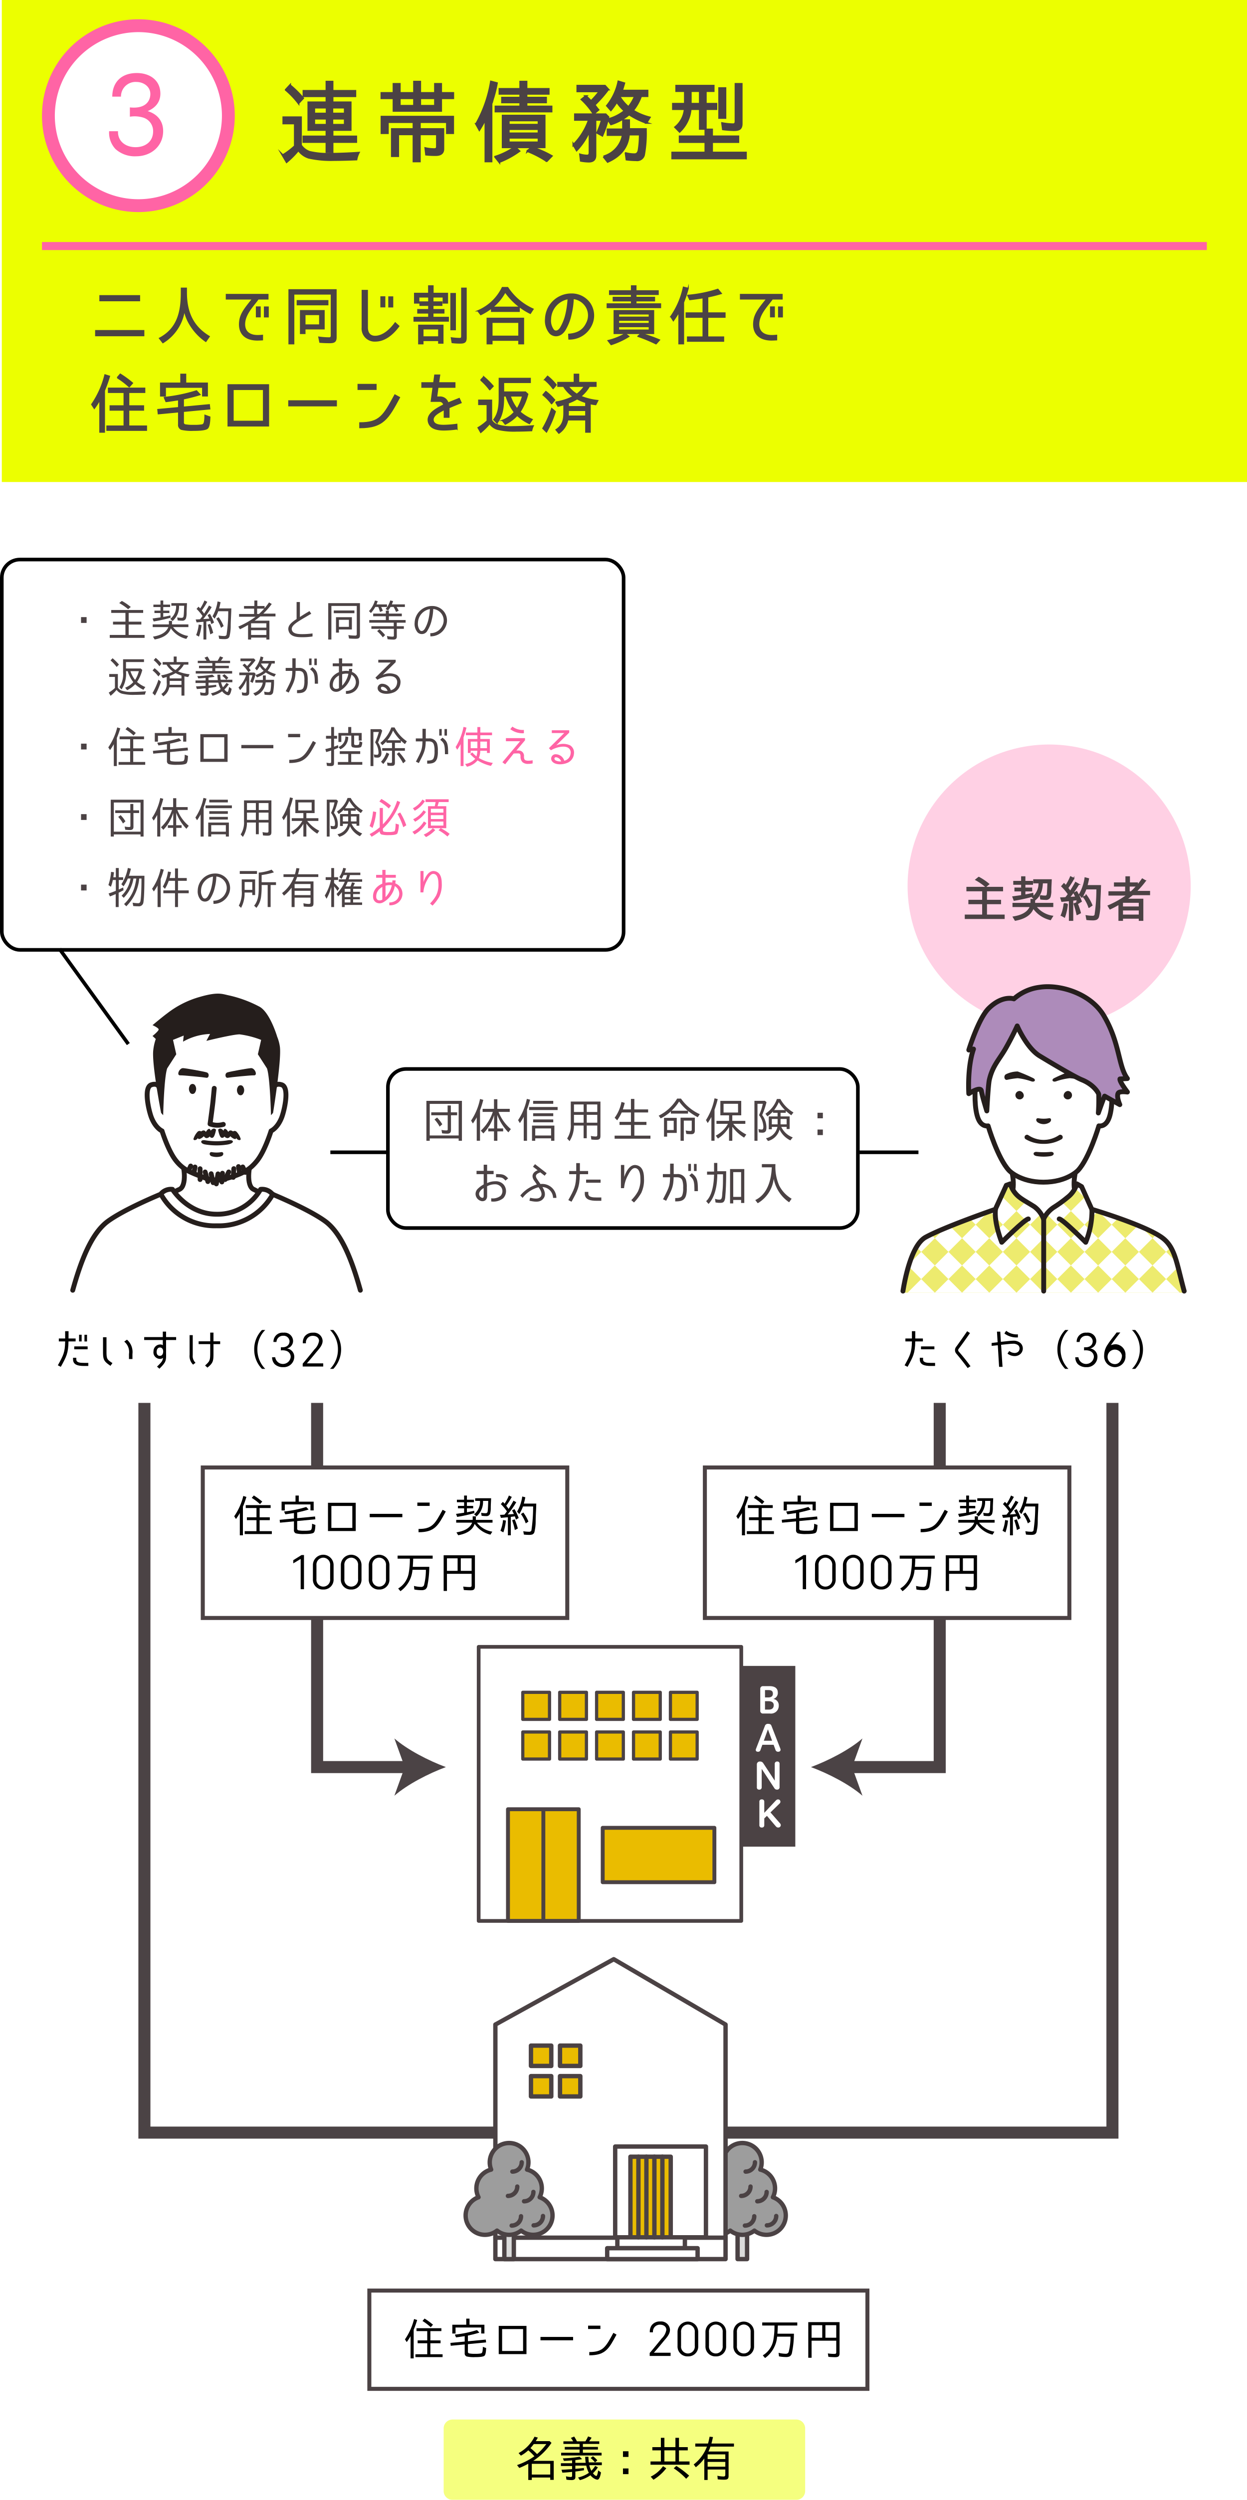 <svg id="レイヤー_1" data-name="レイヤー 1" xmlns="http://www.w3.org/2000/svg" viewBox="0 0 310.45 622.357"><defs><style>.cls-1,.cls-16,.cls-23,.cls-28,.cls-8{fill:#fff;}.cls-2{fill:#ecff00;}.cls-22,.cls-3{fill:#4b4345;}.cls-21,.cls-3{stroke:#4b4345;}.cls-13,.cls-15,.cls-21,.cls-23,.cls-3,.cls-4,.cls-5,.cls-7{stroke-miterlimit:10;}.cls-15,.cls-3{stroke-width:0.3px;}.cls-10,.cls-13,.cls-18,.cls-21,.cls-27,.cls-4{fill:none;}.cls-4,.cls-7{stroke:#ff64a5;}.cls-4{stroke-width:2px;}.cls-12,.cls-15,.cls-5{fill:#4b4244;}.cls-10,.cls-11,.cls-15,.cls-23,.cls-25,.cls-26,.cls-27,.cls-28,.cls-29,.cls-5,.cls-8,.cls-9{stroke:#4b4244;}.cls-5{stroke-width:0.5px;}.cls-6,.cls-7{fill:#ff64a5;}.cls-7{stroke-width:0.4px;}.cls-10,.cls-11,.cls-16,.cls-18,.cls-20,.cls-25,.cls-26,.cls-27,.cls-28,.cls-29,.cls-8,.cls-9{stroke-linecap:round;stroke-linejoin:round;}.cls-8{stroke-width:0.926px;}.cls-11,.cls-29,.cls-9{fill:#eabc00;}.cls-10,.cls-9{stroke-width:0.971px;}.cls-11{stroke-width:0.801px;}.cls-13{stroke:#000;stroke-width:0.9px;}.cls-14{fill:#ffd0e4;}.cls-16,.cls-18,.cls-20{stroke:#251e1c;stroke-width:1.215px;}.cls-17{fill:#251e1c;}.cls-19{fill:#edeb6e;}.cls-20{fill:#ad8bba;}.cls-21{stroke-width:3px;}.cls-24{opacity:0.5;}.cls-25{fill:#dbdbdb;}.cls-25,.cls-26,.cls-27,.cls-28,.cls-29{stroke-width:1.087px;}.cls-26{fill:#9d9d9d;}</style></defs><rect class="cls-1" x="-895.778" y="-47.637" width="1695.041" height="788.68"/><rect class="cls-2" x="0.45" width="310" height="120"/><path class="cls-3" d="M23.829,82.316h11.957v1.248H23.829ZM24.886,73.625h9.844v1.232H24.886Z"/><path class="cls-3" d="M52.091,83.773l-.849,1.217a13.695,13.695,0,0,1-4.481-5.186,11.492,11.492,0,0,1-.88-2.625,11.302,11.302,0,0,1-5.33,8.131l-.849-1.089C44.231,81.836,45.16,77.658,45.16,72.873V71.752h1.232v1.057C46.392,77.578,47.913,81.276,52.091,83.773Z"/><path class="cls-3" d="M60.936,80.027c-.336,2.305.944,3.522,3.185,3.522a11.241,11.241,0,0,0,1.216-.064v1.105q-.864.047-1.248.048c-3.186,0-4.802-1.776-4.386-4.786.272-1.921,1.52-3.329,3.185-5.426H56.358V73.32H66.698v1.105H64.265C63.465,75.643,61.272,77.755,60.936,80.027Zm3.825-1.168h-.912V76.426h.912Zm2.001.016h-.912V76.442h.912Z"/><path class="cls-3" d="M82.058,85.294c-.816,0-1.617-.032-2.417-.097l-.256-1.264a19.209,19.209,0,0,0,2.561.191.495.495,0,0,0,.544-.56V73.193H73.126V85.582H71.958V72.152H83.659V83.981C83.659,85.134,83.082,85.294,82.058,85.294ZM74.007,74.857h7.603v1.008H74.007Zm.816,8.164V77.338h5.858v4.53H75.911v1.153Zm4.77-4.723H75.911v2.609h3.681Z"/><path class="cls-3" d="M93.448,84.894a3.096,3.096,0,0,1-3.266-3.378V72.312h1.265v9.203c0,1.312.592,2.226,1.953,2.226,1.265,0,3.073-.736,4.994-3.361l.896.816C97.402,83.741,95.385,84.894,93.448,84.894Zm2.337-8.516h-.944V73.913h.944Zm1.969.017h-.944V73.93h.944Z"/><path class="cls-3" d="M107.767,76.01V77.082h2.737v.832h-2.737v1.105h3.841v.912h-8.516v-.912h3.65V77.914h-2.721V77.082h2.721V76.01h-2.177v-.832h2.177v-1.248h-2.481v1.504h-1.04V73.033h3.505V71.176h1.072v1.857h3.602v2.4H110.344V73.93h-2.577v1.248h2.225v.832Zm-2.481,8.756v.816h-1.04V80.973h6.018v4.449h-1.04v-.656Zm0-2.897v2.001h3.938V81.868Zm6.979-8.787h1.088v8.995h-1.088Zm2.385,12.309a14.879,14.879,0,0,1-2.081-.112l-.192-1.168a15.972,15.972,0,0,0,2.145.16c.336,0,.432-.24.432-.56V71.752h1.089V84.061C116.043,85.102,115.69,85.39,114.65,85.39Z"/><path class="cls-3" d="M122.375,76.682a16.753,16.753,0,0,1-2.689,1.649l-.72-.944a11.828,11.828,0,0,0,6.099-5.795h1.329a14.703,14.703,0,0,0,6.322,5.363l-.688,1.056a16.458,16.458,0,0,1-6.259-5.347,12.724,12.724,0,0,1-3.153,3.826h6.643v1.024h-6.883Zm.096,8.02v.881h-1.184V79.243h9.043V85.582h-1.152v-.881Zm0-4.465V83.709h6.707V80.236Z"/><path class="cls-3" d="M146.058,80.46a4.17,4.17,0,0,0-.192-4.21,4.312,4.312,0,0,0-3.169-1.937,19.329,19.329,0,0,1-.561,4.018,12.379,12.379,0,0,1-1.553,3.905c-1.056,1.602-2.657,1.649-3.633.736a4.769,4.769,0,0,1-1.121-3.586,6.392,6.392,0,0,1,6.387-6.178,5.493,5.493,0,0,1,4.69,2.417,5.416,5.416,0,0,1,.272,5.378,6.025,6.025,0,0,1-5.538,3.394l-.048-1.169C143.673,83.053,145.129,82.381,146.058,80.46Zm-4.61-6.114a5.325,5.325,0,0,0-4.402,5.106,3.846,3.846,0,0,0,.752,2.721c.576.56,1.296.193,1.76-.543a11.895,11.895,0,0,0,1.393-3.602A21.081,21.081,0,0,0,141.448,74.346Z"/><path class="cls-3" d="M163.85,72.408v.881h-5.538v.752h4.626v.849h-4.626v.769h6.13v.912H151.173v-.912h6.051v-.769H152.678V74.041h4.546v-.752h-5.458v-.881h5.458V71.176h1.088v1.232Zm-8.163,10.66.864.689a19.317,19.317,0,0,1-4.402,2.032l-.768-.993A15.921,15.921,0,0,0,155.687,83.068Zm7.027-5.731v5.684h-9.812V77.338Zm-8.724.816v.816h7.651v-.816Zm0,1.569V80.54h7.651v-.816Zm0,1.585v.88h7.651v-.88Zm4.818,2.416.8-.688a35.24,35.24,0,0,1,4.578,1.601l-.849.96h-.016A37.273,37.273,0,0,0,158.808,83.725Z"/><path class="cls-3" d="M167.637,79.836l-.64-1.009a19.973,19.973,0,0,0,3.153-7.331l1.168.288a30.663,30.663,0,0,1-1.153,3.489V85.582h-1.136V77.675C168.63,78.379,168.166,79.083,167.637,79.836Zm8.547-.865v4.931h3.954v1.04h-8.963v-1.04h3.873V78.971h-4.21V77.914h4.21v-3.793c-1.105.192-2.225.336-3.33.465l-.496-1.057a32.375,32.375,0,0,0,7.491-1.505l.864,1.04a32.095,32.095,0,0,1-3.41.849h.016v4.001h4.306v1.057Z"/><path class="cls-3" d="M188.936,80.027c-.336,2.305.944,3.522,3.185,3.522a11.241,11.241,0,0,0,1.216-.064v1.105q-.864.047-1.248.048c-3.186,0-4.802-1.776-4.386-4.786.272-1.921,1.52-3.329,3.185-5.426h-6.531V73.32H194.698v1.105h-2.433C191.465,75.643,189.272,77.755,188.936,80.027Zm3.825-1.168h-.912V76.426h.912Zm2.001.016h-.912V76.442h.912Z"/><path class="cls-3" d="M23.477,101.676l-.64-.992a22.292,22.292,0,0,0,3.297-7.363l1.121.352a35.112,35.112,0,0,1-1.265,3.554V107.582H24.87V99.515A20.249,20.249,0,0,1,23.477,101.676Zm8.563.416v3.985h4.418v1.04H26.631v-1.04h4.274v-3.985H27.431v-1.041h3.474V97.689H27.015V96.649h9.012v1.04H32.041v3.361h3.682v1.041Zm-2.849-8.067.752-.88a25.475,25.475,0,0,1,3.041,2.225l-.8.912h-.032A18.603,18.603,0,0,0,29.192,94.024Z"/><path class="cls-3" d="M46.088,105.773a10.461,10.461,0,0,0,2.129.144,11.461,11.461,0,0,0,2.113-.128c.4-.111.512-.416.592-.816a8.609,8.609,0,0,0,.112-1.44v-.143l1.201.432c-.032.656-.064,2.257-.576,2.769-.512.527-2.801.527-3.49.527a11.561,11.561,0,0,1-2.993-.24,1.17,1.17,0,0,1-.704-1.232v-3.121l-5.058.48-.112-1.041,5.186-.479h-.016V99.515l-.448.064c-.88.129-1.809.289-2.689.385l-.432-1.008a40.569,40.569,0,0,0,8.019-1.649l.864.929c-1.36.432-2.753.768-4.162,1.072h.016v2.064l6.467-.607.112,1.023-6.611.625h.032v2.689A.595.595,0,0,0,46.088,105.773Zm4.37-9.38H41.158v2.177H39.99V95.385h5.042v-2.209h1.185v2.209h5.394v3.17H50.458Z"/><path class="cls-3" d="M56.79,106.029V95.801H66.842v10.229Zm1.232-9.076v7.939h7.587V96.953Z"/><path class="cls-3" d="M71.909,99.803h11.813v1.217H71.909Z"/><path class="cls-3" d="M93.608,95.721v1.217H89.158V95.721Zm-4.018,10.74v-1.184c4.962,0,5.907-1.762,8.724-6.947l1.137.625C96.697,104.061,95.465,106.461,89.59,106.461Z"/><path class="cls-3" d="M109.384,98.858a2.015,2.015,0,0,1,2.144,1.489c.833-.354,1.649-.673,2.801-1.137l.464,1.04c-1.168.464-2.161.864-3.025,1.249v2.368h-1.152v-1.921c-1.329.705-3.217,1.601-2.721,2.961.384,1.057,2.177.993,2.769.993a27.172,27.172,0,0,0,3.057-.257l.048,1.137a25.241,25.241,0,0,1-3.169.256c-2.113.017-3.33-.527-3.793-1.6-.977-2.338,1.873-3.666,3.681-4.658a1.049,1.049,0,0,0-1.104-.881H107.367l.464-3.505h-2.785V95.305h2.945l.256-1.92h1.201l-.272,1.92h4.066v1.089h-4.226l-.32,2.465Z"/><path class="cls-3" d="M123.543,105.678a10.877,10.877,0,0,0,4.001.56c1.745,0,3.474-.112,5.218-.224a4.581,4.581,0,0,0-.4,1.2c-1.248.048-2.497.096-3.746.096a17.939,17.939,0,0,1-4.738-.433,3.682,3.682,0,0,1-1.985-1.408,15.048,15.048,0,0,1-2.209,2.193l-.672-1.185a12.736,12.736,0,0,0,2.289-1.713h-.016v-4.065h-2.097V99.627h3.186v4.978A2.774,2.774,0,0,0,123.543,105.678Zm-3.874-11.06.752-.816a20.253,20.253,0,0,1,2.353,2.336l-.832.881h-.032A14.429,14.429,0,0,0,119.67,94.617Zm4.066,10.691-.8-.832c1.216-1.568,1.36-3.522,1.36-5.442v-4.833h7.715V95.209H125.368v2.385h5.442l.576.528a14.764,14.764,0,0,1-1.937,4.434,11.07,11.07,0,0,0,3.041,1.873l-.688,1.024a11.502,11.502,0,0,1-3.042-2.064,10.169,10.169,0,0,1-2.977,2.209l-.736-.929a7.783,7.783,0,0,0,3.009-2.049l-.048-.064a12.824,12.824,0,0,1-2.017-3.985h-.624C125.352,100.939,125.256,103.276,123.735,105.309Zm4.994-3.505a10.974,10.974,0,0,0,1.377-3.233h-3.089A10.131,10.131,0,0,0,128.729,101.804Z"/><path class="cls-3" d="M137.35,101.707l.896.753a27.242,27.242,0,0,1-2.193,5.09l-.912-.896A25.442,25.442,0,0,0,137.35,101.707Zm-2.177-3.393.721-.849a13.745,13.745,0,0,1,2.193,2.112l-.752.929h-.032A11.522,11.522,0,0,0,135.173,98.314Zm.416-3.794.736-.849a12.891,12.891,0,0,1,2.129,2.144l-.736.93h-.032A11.997,11.997,0,0,0,135.59,94.52Zm8.979,4.146h-.016a15.627,15.627,0,0,0,4.274,1.057l-.512,1.008-.384-.047a5.592,5.592,0,0,1-1.008-.209v7.107h-1.088v-3.058h-4.498a5.27,5.27,0,0,1-2.209,3.329l-.704-.863c1.584-1.009,1.969-2.353,1.969-4.162v-2.129a14.055,14.055,0,0,1-1.473.432l-.576-1.024a14.407,14.407,0,0,0,4.37-1.393h-.016a8.483,8.483,0,0,1-2.401-2.545H138.887v-.945h4.082V93.176h1.088v2.049h4.322v.945h-1.665A8.432,8.432,0,0,1,144.569,98.666Zm-.96-.512a7.962,7.962,0,0,0,1.889-1.984H141.448A7.754,7.754,0,0,0,143.609,98.154Zm-2.161,5.441h4.386v-1.424h-4.354C141.48,102.54,141.48,103.212,141.448,103.596Zm4.402-3.393a11.847,11.847,0,0,1-2.177-.912,12.154,12.154,0,0,1-2.209,1.04h.016v.912h4.354v-1.04Z"/><line class="cls-4" x1="10.45" y1="61.254" x2="300.45" y2="61.254"/><path class="cls-5" d="M77.058,37.83a19.197,19.197,0,0,0,5.039.484c2.398,0,4.775-.109,7.173-.264a5.928,5.928,0,0,0-.55,1.628c-1.826.065-3.675.132-5.501.132a25.636,25.636,0,0,1-6.359-.572,5.017,5.017,0,0,1-2.574-1.893,20.764,20.764,0,0,1-2.926,2.971l-.968-1.65a18.59,18.59,0,0,0,3.036-2.287V30.701H70.567V29.227h4.335v6.932A4.381,4.381,0,0,0,77.058,37.83Zm-5.897-15.468,1.034-1.122A23.474,23.474,0,0,1,75.43,24.453l-1.1,1.188h-.044A21.067,21.067,0,0,0,71.161,22.362Zm10.144.286v-2.289h1.452v2.289h5.677v1.275H82.757v1.585h4.511v6.821H82.757V34.002h5.897v1.32h-5.897v2.486H81.305V35.322H75.562V34.002H81.305V32.33H76.794V25.509H81.305v-1.585H75.584V22.648Zm.044,4.114H78.202v1.54h3.147Zm0,2.751H78.202v1.584h3.147Zm1.364-2.751v1.54h3.147v-1.54Zm0,2.751v1.584h3.147v-1.584Z"/><path class="cls-5" d="M103.107,23.176V20.359h1.474v2.816h3.741V20.91h1.474v2.266h3.014v1.255h-3.014v3.146H98.002V24.431H94.988V23.176h3.014V20.91h1.496v2.266Zm1.386,7.195v1.783h5.853V37.082c0,1.123-.792,1.496-1.849,1.496a21.683,21.683,0,0,1-2.398-.109l-.176-1.562a10.211,10.211,0,0,0,2.266.242c.418,0,.616-.221.616-.66V33.408H104.493v6.754h-1.518V33.408H99.102v5.435H97.584V32.154h5.391V30.371H96.528v2.75h-1.518V29.073h17.778v4.048h-1.496v-2.75Zm-1.386-5.94H99.498v1.937h3.608Zm5.215,0h-3.741v1.937h3.741Z"/><path class="cls-5" d="M119.341,32.308l-.792-1.431a31.858,31.858,0,0,0,3.697-10.539l1.43.374a28.065,28.065,0,0,1-.858,3.564l-.088.265-.264.945-.066.133a.524.524,0,0,0-.066.264V40.162h-1.452V29.535A28.586,28.586,0,0,1,119.341,32.308Zm4.951,8.009-1.012-1.275a18.389,18.389,0,0,0,4.885-2.398h-2.992v-7.834h10.385v7.834h-7.327l1.034.968A21.722,21.722,0,0,1,124.292,40.316Zm-.902-13.773h6.161V25.465h-4.533v-1.123h4.533V23.33h-5.17v-1.166h5.17V20.359h1.497v1.805h5.522v1.166h-5.522v1.012h4.862v1.123h-4.862V26.543h6.226v1.188H123.39Zm3.234,3.41v1.123h7.481V29.953Zm0,2.156v1.123h7.481v-1.123Zm0,2.156v1.211h7.481v-1.211Zm4.708,3.345,1.056-.925a25.34,25.34,0,0,1,4.929,2.157l-1.188,1.231h-.044A25.661,25.661,0,0,0,131.333,37.61Z"/><path class="cls-5" d="M149.945,33.738l-1.254-.683a22.941,22.941,0,0,0,1.188-3.234h-1.672V38.666c0,1.057-.55,1.541-1.628,1.541a11.559,11.559,0,0,1-1.958-.198l-.176-1.519a6.782,6.782,0,0,0,1.738.264c.484,0,.616-.352.616-.791V32.395a15.734,15.734,0,0,1-3.235,4.995l-.792-1.342a16.256,16.256,0,0,0,3.873-6.228h-3.477V28.479h7.613l.66.66A23.899,23.899,0,0,1,149.945,33.738Zm-2.794-8.537a23.077,23.077,0,0,0,2.156-2.486h-5.545V21.372h6.843l.792.88a30.083,30.083,0,0,1-3.411,3.873c.286.33.528.703.814,1.033l.154.177-1.167.99a17.993,17.993,0,0,0-2.97-3.564l1.034-.814A17.395,17.395,0,0,1,147.15,25.201Zm13.62,7.26a29.92,29.92,0,0,1-.462,6.117,1.748,1.748,0,0,1-1.958,1.277,21.166,21.166,0,0,1-2.354-.154l-.22-1.562a8.383,8.383,0,0,0,2.178.285c.616,0,.88-.373,1.034-.924a22.643,22.643,0,0,0,.308-3.586,3.108,3.108,0,0,0,.022-.441h-2.772c-.242,3.345-2.288,5.479-5.259,6.8l-1.034-1.299a6.795,6.795,0,0,0,4.819-5.391h-3.785V32.242h3.851V29.953h1.452v2.201h4.181Zm-3.212-4.95a14.748,14.748,0,0,0,4.159,1.738l-.792,1.32a19.575,19.575,0,0,1-4.313-2.112,13.165,13.165,0,0,1-4.488,2.465l-.77-1.211a11.217,11.217,0,0,0,4.18-2.111,10.725,10.725,0,0,1-1.98-2.289,16.606,16.606,0,0,1-1.474,2.09l-.946-1.078a14.043,14.043,0,0,0,2.838-6.006l1.408.418c-.176.638-.352,1.232-.572,1.848h6.359v1.32h-1.584A11.696,11.696,0,0,1,157.557,27.511Zm-1.1-.836a10.285,10.285,0,0,0,1.65-2.772h-3.829l-.066.133A10.364,10.364,0,0,0,156.457,26.675Z"/><path class="cls-5" d="M183.781,33.98v1.363h-6.535v2.662h8.427v1.408H167.389V38.006h8.251V35.344h-6.403V33.98h6.403V32.264h1.606v1.717Zm-8.097-6.844v4.929h-1.43V27.137h-2.333a8.735,8.735,0,0,1-2.728,5.633L168.115,31.67a6.549,6.549,0,0,0,2.376-4.533h-2.926V25.861h2.97V22.648h-2.156V21.372h9.263v1.276h-1.958v3.213h2.64v1.275Zm-1.43-4.488h-2.311v3.213h2.311Zm4.818-.682h1.496v7.371h-1.496Zm3.719,10.406a23.656,23.656,0,0,1-2.794-.197l-.198-1.496a16.112,16.112,0,0,0,2.706.285c.462,0,.638-.285.638-.748V20.91h1.474v9.879C184.617,32.043,184.001,32.373,182.791,32.373Z"/><circle class="cls-1" cx="34.45" cy="28.798" r="22.4"/><path class="cls-6" d="M34.45,7.998a20.8,20.8,0,1,1-20.8,20.8A20.823,20.823,0,0,1,34.45,7.998m0-3.2a24,24,0,1,0,24,24,24,24,0,0,0-24-24Z"/><path class="cls-7" d="M34.068,18.38c2.944,0,5.659,1.562,5.659,4.941,0,2.151-1.357,3.61-3.61,4.379,2.688.614,4.301,2.305,4.301,4.941,0,3.585-2.868,6.068-6.529,6.068a6.971,6.971,0,0,1-4.993-1.741,5.714,5.714,0,0,1-1.536-4.097h1.818c0,2.355,1.895,3.969,4.583,3.969,2.483,0,4.558-1.434,4.558-4.148a3.702,3.702,0,0,0-2.791-3.661,7.574,7.574,0,0,0-2.996-.205V26.957c3.917.333,5.095-1.792,5.095-3.559,0-1.92-1.716-3.2-3.738-3.2a3.825,3.825,0,0,0-3.969,3.661H28.153C28.256,20.48,30.406,18.38,34.068,18.38Z"/><rect class="cls-8" x="119.169" y="409.989" width="65.377" height="68.235"/><rect class="cls-9" x="126.464" y="450.419" width="17.615" height="27.805"/><line class="cls-10" x1="135.272" y1="450.693" x2="135.272" y2="478.062"/><rect class="cls-9" x="150.048" y="455.048" width="27.805" height="13.539"/><rect class="cls-11" x="130.151" y="421.313" width="6.655" height="6.736"/><rect class="cls-11" x="139.34" y="421.313" width="6.656" height="6.736"/><rect class="cls-11" x="148.529" y="421.313" width="6.655" height="6.736"/><rect class="cls-11" x="157.719" y="421.313" width="6.655" height="6.736"/><rect class="cls-11" x="166.908" y="421.313" width="6.655" height="6.736"/><rect class="cls-11" x="130.151" y="431.19" width="6.655" height="6.736"/><rect class="cls-11" x="139.34" y="431.19" width="6.656" height="6.736"/><rect class="cls-11" x="148.529" y="431.19" width="6.655" height="6.736"/><rect class="cls-11" x="157.719" y="431.19" width="6.655" height="6.736"/><rect class="cls-11" x="166.908" y="431.19" width="6.655" height="6.736"/><rect class="cls-12" x="184.499" y="414.739" width="13.5" height="45"/><path class="cls-1" d="M189.988,426.593a.642.642,0,0,1-.716-.653v-5.511a.642.642,0,0,1,.716-.652h1.613c1.305,0,2.039.535,2.039,1.605a1.511,1.511,0,0,1-1.142,1.577,1.56,1.56,0,0,1,1.377,1.649,1.923,1.923,0,0,1-2.175,1.985Zm.462-5.837v1.83h.807c.797,0,1.16-.353,1.16-.934,0-.589-.308-.896-1.079-.896Zm0,2.764v2.094h.97c.789,0,1.206-.399,1.206-1.105,0-.671-.49-.988-1.296-.988Z"/><path class="cls-1" d="M192.594,434.372h-2.801l-.453,1.26a.6.6,0,0,1-.616.48c-.29,0-.571-.118-.571-.444a.787.787,0,0,1,.072-.317l2.185-5.629a.772.772,0,0,1,.825-.561c.507,0,.698.172.825.489l2.203,5.665a.768.768,0,0,1,.064.299c0,.326-.263.499-.626.499a.659.659,0,0,1-.643-.49Zm-2.438-1.007H192.222l-1.042-2.837Z"/><path class="cls-1" d="M194.08,444.897a.581.581,0,0,1-.644.643.709.709,0,0,1-.634-.335l-3.172-4.831v4.641a.547.547,0,0,1-.616.525.523.523,0,0,1-.589-.525v-5.783a.715.715,0,0,1,.798-.689.884.884,0,0,1,.815.453l2.837,4.306v-4.224a.563.563,0,0,1,.625-.535.516.516,0,0,1,.58.525Z"/><path class="cls-1" d="M189.05,448.517a.534.534,0,0,1,.607-.544.541.541,0,0,1,.616.544v2.801l2.783-2.973c.272-.29.426-.372.652-.372a.573.573,0,0,1,.58.58.594.594,0,0,1-.19.436l-2.284,2.221,2.393,2.737a.645.645,0,0,1,.172.435.6.6,0,0,1-.634.59c-.272,0-.408-.073-.698-.417l-2.112-2.493-.662.644v1.713a.547.547,0,0,1-.616.554.54.54,0,0,1-.607-.554Z"/><path class="cls-12" d="M106.987,283.417v.585h-.831v-9.937h8.848v9.937h-.819v-.585Zm0-8.602v7.865h7.198v-7.865Zm6.823,2.106v.726h-1.533v3.757c0,.562-.316.831-.89.831a9.772,9.772,0,0,1-1.322-.082l-.152-.854a5.997,5.997,0,0,0,1.264.128.248.248,0,0,0,.281-.28v-3.5h-4.096v-.726h4.073v-1.708h.808v1.708Zm-5.641,1.779.643-.479a8.25,8.25,0,0,1,1.299,1.673l-.644.574h-.024A8.369,8.369,0,0,0,108.169,278.7Z"/><path class="cls-12" d="M117.727,279.707l-.445-.726a15.016,15.016,0,0,0,2.224-5.384l.808.222a21.52,21.52,0,0,1-.808,2.599v7.572h-.819v-5.816A16.366,16.366,0,0,1,117.727,279.707Zm9.456,1.393-.62.808a12.669,12.669,0,0,1-2.762-4.331v3.359h1.463v.726h-1.44v2.341h-.842v-2.341H121.554v-.726h1.451v-3.301a11.198,11.198,0,0,1-2.668,4.541l-.632-.69a11.313,11.313,0,0,0,2.984-4.67h-2.54v-.76h2.833v-2.399h.842v2.399h3.078v.76h-2.785A10.709,10.709,0,0,0,127.183,281.1Z"/><path class="cls-12" d="M129.427,279.602l-.445-.737a14.693,14.693,0,0,0,2.177-5.29l.808.199a24.79,24.79,0,0,1-.761,2.445v7.783h-.819v-5.957A12.817,12.817,0,0,1,129.427,279.602Zm2.293-4.003h7.104v.749h-7.104Zm1.533,7.795v.608h-.807v-3.78h5.571v3.78h-.819v-.608Zm-.526-9.328h5.009v.726h-5.009Zm0,3.09h5.009v.714h-5.009Zm0,1.533h5.009v.714h-5.009Zm.526,2.235v1.768h3.944v-1.768Z"/><path class="cls-12" d="M148.465,283.756a8.778,8.778,0,0,1-1.252-.07l-.117-.889a6.026,6.026,0,0,0,1.264.14c.258,0,.339-.175.339-.433V280.21h-2.622v3.16h-.784V280.21h-2.399a7.19,7.19,0,0,1-1.1,3.886l-.597-.667a5.987,5.987,0,0,0,.901-3.594v-5.594h7.385v8.566C149.483,283.546,149.191,283.756,148.465,283.756Zm-5.571-8.801v1.884h2.399v-1.884Zm0,2.587v1.966h2.399V277.542Zm5.805-.703v-1.884h-2.622v1.884Zm0,2.669V277.542h-2.622v1.966Z"/><path class="cls-12" d="M157.929,276.195h3.429v.761h-3.429v2.341h3.008v.761h-3.008v2.669h4.002v.761H153.014v-.761h4.061v-2.669h-2.844v-.761h2.844v-2.341h-2.294a11.232,11.232,0,0,1-1.135,1.955l-.62-.643a9.471,9.471,0,0,0,1.685-3.933l.819.234c-.117.515-.281,1.1-.456,1.626h2.001v-2.609h.855Z"/><path class="cls-12" d="M164.492,278.431l-.503-.679a10.997,10.997,0,0,0,4.588-4.248h.959a11.546,11.546,0,0,0,4.682,3.886l-.515.749a15.535,15.535,0,0,1-2.411-1.557v.655h-4.271v-.538A11.241,11.241,0,0,1,164.492,278.431Zm.819,4.541v-4.669h3.172v3.745h-2.399v.924Zm.772-3.955v2.316H167.722v-2.316Zm2.984-4.787a11.287,11.287,0,0,1-1.873,2.294h4.026A12.907,12.907,0,0,1,169.068,274.229Zm3.043,8.134a10.917,10.917,0,0,1-1.252-.07l-.152-.855a6.234,6.234,0,0,0,1.217.129c.222,0,.292-.152.292-.362v-2.224h-1.978v5.021h-.808v-5.746h3.558v3.206C172.989,282.048,172.719,282.363,172.111,282.363Z"/><path class="cls-12" d="M176.192,279.59l-.433-.737a15.997,15.997,0,0,0,2.13-5.419l.796.199c-.164.679-.351,1.334-.573,1.989-.012.059-.223.655-.223.655v7.713h-.784v-5.898A16.717,16.717,0,0,1,176.192,279.59Zm9.597,2.856-.539.772a10.201,10.201,0,0,1-2.938-2.715v3.499h-.808v-3.43a8.576,8.576,0,0,1-2.773,2.88l-.538-.726a7.335,7.335,0,0,0,3.031-2.938h-2.856v-.737h3.136v-1.382h-2.165v-3.593h5.196v3.593h-2.224v1.382H185.555v.737h-3.008A9.76,9.76,0,0,0,185.789,282.445ZM180.136,274.791v2.177h3.604V274.791Z"/><path class="cls-12" d="M190.806,280.631c0,.737-.094,1.358-1.006,1.358a5.141,5.141,0,0,1-.855-.07l-.129-.831a3.752,3.752,0,0,0,.866.117c.328,0,.363-.445.363-.702a4.985,4.985,0,0,0-1.077-2.88,12.73,12.73,0,0,0,.936-2.832h-1.322v9.211h-.761v-9.948h2.622l.386.352a20.392,20.392,0,0,1-1.077,3.183H189.741A5.088,5.088,0,0,1,190.806,280.631Zm3.265.562a3.994,3.994,0,0,1-2.879,2.867l-.492-.69a3.618,3.618,0,0,0,2.844-2.82h-1.393v.597h-.761v-3.207h2.188v-.901h-1.135v-.339a10.138,10.138,0,0,1-1.405,1.228l-.479-.667a7.159,7.159,0,0,0,2.855-3.663h.855a8.825,8.825,0,0,0,3.265,3.358l-.538.702c-.479-.351-.936-.714-1.369-1.1v.479h-1.299v.901h2.259v3.137h-.749v-.526h-1.334a5.088,5.088,0,0,0,2.856,2.609l-.597.749A5.769,5.769,0,0,1,194.071,281.193Zm-.48-2.622h-1.439v1.346h1.439Zm.293-4.189a8.852,8.852,0,0,1-1.159,1.978H195.429A9.587,9.587,0,0,1,193.884,274.382Zm.444,4.189v1.346h1.51v-1.346Z"/><path class="cls-12" d="M203.524,277.026h1.335v1.381h-1.335Zm0,4.179h1.335v1.381h-1.335Z"/><path class="cls-12" d="M123.356,294.087a2.53,2.53,0,0,1,2.024.819,2.557,2.557,0,0,1-.094,3.394,3.933,3.933,0,0,1-2.996.808v-.784a3.112,3.112,0,0,0,2.329-.608,1.724,1.724,0,0,0,.094-2.235,1.894,1.894,0,0,0-1.533-.645,4.09,4.09,0,0,0-1.908.492v2.376a1.34,1.34,0,0,1-.48,1.147,1.291,1.291,0,0,1-1.205.082,1.876,1.876,0,0,1-1.194-1.639,1.84,1.84,0,0,1,.562-1.346,6.608,6.608,0,0,1,1.463-1.077v-2.562h-1.779v-.819h1.779v-1.533h.855v1.533h1.615v.819h-1.615v2.235A4.634,4.634,0,0,1,123.356,294.087Zm-4.038,2.845a1.017,1.017,0,0,0,.574,1.229c.41.152.526-.035.526-.433v-1.943A2.359,2.359,0,0,0,119.318,296.932Zm4.178-3.85v-.784c1.732,0,2.095.094,3.008,1.064l-.655.551C125.182,293.233,125.1,293.081,123.496,293.081Z"/><path class="cls-12" d="M138.52,298.219h-.831a2.743,2.743,0,0,0-2.645-2.692c.784,1.264.784,2.235.199,2.902-.796.971-2.071.796-3.441.491l.176-.726c1.545.328,2.212.223,2.622-.258.608-.772-.211-1.919-.527-2.364a7.328,7.328,0,0,0-3.967,2.646l-.574-.597a8.444,8.444,0,0,1,4.108-2.728c-.128-.222-.643-.959-.643-.959-.808-1.147-.398-2.107.855-2.587l-1.159-.89.503-.632,2.891,2.247-.492.632-1.077-.831c-1.217.398-1.299.913-.819,1.65l.855,1.253A3.522,3.522,0,0,1,138.52,298.219Z"/><path class="cls-12" d="M142.285,299.179l-.795-.41c1.486-2.715,1.919-3.476,1.966-6.448H141.7v-.784h1.755v-1.978h.913v1.978h2.048v.784h-2.06C144.31,295.539,143.772,296.463,142.285,299.179Zm3.301-2.014v-.433h.877v.433c0,.89,1.065.948,2.083.948h1.159v.831h-1.135C147.002,298.944,145.586,298.687,145.586,297.165Zm3.932-3.499v.784h-3.604v-.784Z"/><path class="cls-12" d="M158.316,290.05c1.311.188,2.013,1.252,2.013,3.335a7.58,7.58,0,0,1-.679,3.594,11.367,11.367,0,0,1-1.814,2.387l-.667-.585a9.622,9.622,0,0,0,1.639-2.153,6.504,6.504,0,0,0,.62-3.242c0-1.533-.457-2.481-1.229-2.574-.749-.141-1.334.761-1.849,1.755a8.003,8.003,0,0,0-.983,3.231h-.784v-5.769h.831v2.984C155.975,291.29,156.981,289.862,158.316,290.05Z"/><path class="cls-12" d="M166.82,293.093H165.03v-.796h1.802v-2.599h.89v2.599h.796a2.123,2.123,0,0,1,2.259,1.428,6.307,6.307,0,0,1,.199,1.989,6.425,6.425,0,0,1-.199,1.967c-.433,1.322-1.451,1.416-2.68,1.416v-.831c1.451,0,1.639-.328,1.814-.89a5.076,5.076,0,0,0,.164-1.662,5.226,5.226,0,0,0-.164-1.708c-.164-.527-.48-.913-1.393-.913h-.808c-.07,2.434-.433,3.055-1.861,5.851l-.784-.387C166.504,295.749,166.774,295.281,166.82,293.093Zm5.197-1.568h-.667v-1.768h.667Zm-.41,1.123.62-.562c1.369,1.019,1.522,1.768,1.522,4.459h-.866C172.883,293.842,172.66,293.549,171.607,292.647Zm1.826-1.111h-.667v-1.768h.667Z"/><path class="cls-12" d="M176.402,299.728l-.597-.69c1.58-1.498,1.919-4.506,1.966-6.601h-1.744v-.761h1.744v-2.153h.808v2.06h2.212c-.012,1.522-.023,3.019-.105,4.553-.023.573-.07,1.123-.117,1.696,0,.047-.012.105-.012.152a2.836,2.836,0,0,1-.082.551,1.34,1.34,0,0,1-.398.761,1.459,1.459,0,0,1-.737.163,5.845,5.845,0,0,1-1.206-.105l-.117-.9a2.986,2.986,0,0,0,1.112.198c.41,0,.526-.269.597-.632.07-.351.082-.948.129-1.381l.023-.234c.117-1.158.117-2.363.117-3.522v-.538h-1.417C178.555,294.813,178.169,297.82,176.402,299.728Zm6.145-.995v.866h-.796v-8.555h3.546v8.449h-.796v-.761Zm0-6.928v6.167h1.954v-6.167Z"/><path class="cls-12" d="M192.62,293.478a8.119,8.119,0,0,1-3.979,6.074l-.609-.784c3.043-1.475,3.991-4.997,4.108-8.157h-2.469v-.796H193.053a11.627,11.627,0,0,0,.959,5.384,8.071,8.071,0,0,0,3.066,3.231l-.608.878h-.023A9.181,9.181,0,0,1,192.62,293.478Z"/><rect class="cls-13" x="96.573" y="266.126" width="117" height="39.6" rx="4.5"/><line class="cls-13" x1="96.922" y1="286.871" x2="82.245" y2="286.871"/><line class="cls-13" x1="228.655" y1="286.871" x2="213.978" y2="286.871"/><rect class="cls-13" x="0.45" y="139.303" width="154.8" height="97.173" rx="4.5"/><line class="cls-13" x1="14.819" y1="236.248" x2="31.95" y2="259.926"/><path class="cls-12" d="M20.176,153.634h1.383v1.447H20.176Z"/><path class="cls-12" d="M32.035,155.481v2.593h3.965v.724H27.325v-.724h3.9v-2.593H28.135v-.713h3.089v-2.183H27.692v-.724h7.951v.724H32.035v2.183h3.154v.713Zm-2.355-5.348.648-.529a13.364,13.364,0,0,1,2.226,1.501l-.648.552h-.021A12.872,12.872,0,0,0,29.68,150.134Z"/><path class="cls-12" d="M42.349,150.523v.605h-1.707v.896h1.523v.594H40.642v.962c.594-.098,1.178-.228,1.772-.367l.065.572a39.17,39.17,0,0,1-4.224.929l-.27-.734c.335-.043.659-.097.994-.141l.994-.141h-.022v-1.08H38.449v-.594h1.502v-.896H38.19v-.605h1.761v-1.026h.691v1.026Zm4.494,7.8-.454.734a6.468,6.468,0,0,1-3.857-2.636c-.594,1.75-2.312,2.463-4.029,2.776l-.421-.702c1.545-.259,3.187-.799,3.835-2.377H38.017v-.669h4.03v-.875h.778v.875h4.073v.669H43.084A5.812,5.812,0,0,0,46.843,158.322Zm-3.868-3.727-.583-.519a3.887,3.887,0,0,0,1.447-3.273H42.662v-.648h3.889c-.022.788-.086,1.566-.086,2.355v.15a4.936,4.936,0,0,1-.13,1.135.894.894,0,0,1-.994.724,9.506,9.506,0,0,1-1.113-.075l-.108-.735a5.551,5.551,0,0,0,1.102.108.441.441,0,0,0,.475-.421,5.583,5.583,0,0,0,.076-.746c0-.065.011-.129.011-.194.032-.551.043-1.102.065-1.652H44.575A4.69,4.69,0,0,1,42.975,154.596Z"/><path class="cls-12" d="M48.935,151.592l.486-.561c.141.151.281.292.421.454a10.994,10.994,0,0,0,1.059-1.999l.702.346a16.588,16.588,0,0,1-1.361,2.149c.205.26.4.519.584.789.421-.659.821-1.318,1.199-2.021l.67.39a22.443,22.443,0,0,1-2.096,2.981c.519-.032,1.026-.065,1.534-.108h-.011a1.901,1.901,0,0,0-.108-.205c-.119-.227-.227-.465-.346-.681l.594-.314a12.501,12.501,0,0,1,1.026,2.172l-.67.399c-.076-.259-.173-.529-.27-.81-.324.054-.659.097-.994.14h.011v4.505h-.713v-4.418c-.313.021-.637.054-.961.086l-.745.065-.227-.735c.356-.011.724-.021,1.08-.054a4.914,4.914,0,0,0,.497-.638l.119-.173A12.172,12.172,0,0,0,48.935,151.592Zm.53,3.89.702.13a12.205,12.205,0,0,1-.627,2.884l-.702-.389h-.011A9.17,9.17,0,0,0,49.465,155.481Zm2.225.054.616-.227a15.346,15.346,0,0,1,.778,2.247l-.713.367h-.021A16.974,16.974,0,0,0,51.69,155.535Zm5.748.389v.108a10.874,10.874,0,0,1-.27,2.258.93.93,0,0,1-.497.702,2.168,2.168,0,0,1-.799.119,10.382,10.382,0,0,1-1.308-.076l-.151-.82a8.587,8.587,0,0,0,1.437.129.554.554,0,0,0,.551-.302,39.634,39.634,0,0,0,.421-5.877H54.337a8.956,8.956,0,0,1-.908,1.857l-.529-.594a10.197,10.197,0,0,0,1.264-3.706l.745.195c-.097.518-.216,1.037-.356,1.545h3.036C57.567,152.964,57.438,154.434,57.438,155.924Zm-3.598-1.901.584-.378a9.604,9.604,0,0,1,1.253,2.215l-.637.432h-.021A8.887,8.887,0,0,0,53.84,154.023Z"/><path class="cls-12" d="M66.974,149.972l.681.399a18.494,18.494,0,0,1-2.107,2.398h3.036v.691h-3.792c-.443.356-.929.724-1.394,1.059h3.673v4.699h-.756v-.485H62.512v.485h-.756v-3.63a22.002,22.002,0,0,1-2.021,1.07l-.399-.67a21.249,21.249,0,0,0,4.3-2.441H59.52v-.692h3.738v-1.329H60.751v-.659h2.571v-1.372h.745v1.372h1.804v.551A15.819,15.819,0,0,0,66.974,149.972ZM62.512,155.168v1.091h3.803V155.168Zm0,1.718v1.188h3.803v-1.188Zm3.252-5.358h-1.75v1.329h.454A15.176,15.176,0,0,0,65.764,151.527Z"/><path class="cls-12" d="M75.192,158.636c-.832-.011-2.701.032-3.263-1.34-.519-1.317.346-2.171,1.913-3.187V149.874h.821v3.738c.702-.476,1.329-.854,2.388-1.48l.432.659-2.009,1.178c-1.999,1.188-3.155,1.988-2.766,2.992.302.832,1.534.886,2.279.908a18.46,18.46,0,0,0,2.819-.173v.756A16.096,16.096,0,0,1,75.192,158.636Z"/><path class="cls-12" d="M88.531,159.024c-.551,0-1.091-.021-1.631-.064l-.173-.854a12.945,12.945,0,0,0,1.728.13.334.334,0,0,0,.367-.379v-7H82.502v8.361h-.788v-9.063h7.897v7.983C89.611,158.917,89.222,159.024,88.531,159.024Zm-5.434-7.044h5.131v.681H83.097Zm.551,5.51v-3.835h3.954v3.058H84.382v.777Zm3.219-3.187H84.382v1.761h2.484Z"/><path class="cls-12" d="M95.301,152.057l-.691.303-.021-.098c-.13-.378-.259-.799-.421-1.156h-.735a8.617,8.617,0,0,1-1.091,1.513l-.476-.486a6.825,6.825,0,0,0,1.48-2.636l.691.162c-.097.271-.184.54-.291.811h2.603v.637H94.89A7.197,7.197,0,0,1,95.301,152.057Zm4.732.702v.659H96.814v.95h4.17v.648H98.78v.886h1.761v.648H98.79v1.912c0,.529-.291.767-.821.767a11.154,11.154,0,0,1-1.48-.097l-.151-.8a6.778,6.778,0,0,0,1.458.173c.173,0,.259-.097.259-.291v-1.664H92.46v-.648h5.564v-.886H91.93v-.648h4.127v-.95H92.903v-.659h3.155v-.734h.756v.734Zm-6.136,4.364.551-.475a9.565,9.565,0,0,1,1.426,1.458l-.562.551h-.021A9.444,9.444,0,0,0,93.897,157.123Zm5.358-5.077-.659.303a9.408,9.408,0,0,0-.605-1.243h-.767a5.869,5.869,0,0,1-.626.875l-.584-.378a5.64,5.64,0,0,0,1.145-2.128l.702.173a8.552,8.552,0,0,1-.314.821h3.252v.637H98.737A6.925,6.925,0,0,1,99.255,152.046Z"/><path class="cls-12" d="M110.131,155.762a2.813,2.813,0,0,0-.13-2.841,2.912,2.912,0,0,0-2.139-1.308,13.027,13.027,0,0,1-.378,2.712,8.375,8.375,0,0,1-1.048,2.636,1.562,1.562,0,0,1-2.452.497,3.214,3.214,0,0,1-.756-2.42,4.314,4.314,0,0,1,4.311-4.17,3.706,3.706,0,0,1,3.165,1.632,3.654,3.654,0,0,1,.184,3.629,4.066,4.066,0,0,1-3.738,2.291l-.032-.789A3.237,3.237,0,0,0,110.131,155.762Zm-3.111-4.127a3.596,3.596,0,0,0-2.971,3.446,2.601,2.601,0,0,0,.508,1.837c.389.378.875.13,1.188-.367a8.035,8.035,0,0,0,.94-2.431A14.267,14.267,0,0,0,107.019,151.635Z"/><path class="cls-12" d="M30.134,171.884a7.338,7.338,0,0,0,2.701.378c1.178,0,2.344-.075,3.522-.151a3.09,3.09,0,0,0-.27.81c-.843.032-1.685.065-2.528.065a12.153,12.153,0,0,1-3.198-.291,2.489,2.489,0,0,1-1.339-.951,10.195,10.195,0,0,1-1.491,1.48l-.454-.8a8.571,8.571,0,0,0,1.545-1.156h-.011v-2.744H27.195v-.724H29.345v3.36A1.875,1.875,0,0,0,30.134,171.884Zm-2.615-7.465.508-.551a13.565,13.565,0,0,1,1.588,1.577l-.562.594h-.021A9.788,9.788,0,0,0,27.519,164.419Zm2.744,7.216-.54-.562a5.751,5.751,0,0,0,.918-3.673v-3.263h5.207v.681H31.365v1.609h3.673l.389.356a9.975,9.975,0,0,1-1.307,2.993,7.468,7.468,0,0,0,2.053,1.264l-.465.691a7.733,7.733,0,0,1-2.052-1.393,6.872,6.872,0,0,1-2.01,1.491l-.497-.627a5.232,5.232,0,0,0,2.031-1.383l-.032-.043a8.643,8.643,0,0,1-1.361-2.69H31.365A7.209,7.209,0,0,1,30.263,171.635Zm3.371-2.365a7.396,7.396,0,0,0,.929-2.183h-2.085A6.835,6.835,0,0,0,33.634,169.269Z"/><path class="cls-12" d="M39.453,169.204l.605.508a18.437,18.437,0,0,1-1.48,3.436l-.616-.605A17.173,17.173,0,0,0,39.453,169.204Zm-1.469-2.29.486-.572a9.213,9.213,0,0,1,1.48,1.426l-.507.627h-.022A7.801,7.801,0,0,0,37.984,166.914Zm.281-2.561.497-.572a8.697,8.697,0,0,1,1.437,1.447l-.497.627H39.68A8.117,8.117,0,0,0,38.265,164.353Zm6.061,2.799h-.011a10.563,10.563,0,0,0,2.884.713l-.346.681-.259-.033a3.79,3.79,0,0,1-.681-.14v4.796H45.179v-2.063H42.143a3.559,3.559,0,0,1-1.491,2.247l-.475-.583a2.911,2.911,0,0,0,1.329-2.809v-1.438a9.386,9.386,0,0,1-.994.292l-.389-.691a9.699,9.699,0,0,0,2.95-.939h-.011a5.713,5.713,0,0,1-1.62-1.718h-.951v-.638h2.755v-1.383h.734v1.383h2.917v.638H45.773A5.699,5.699,0,0,1,44.325,167.152Zm-.648-.346a5.386,5.386,0,0,0,1.275-1.34H42.219A5.232,5.232,0,0,0,43.677,166.807Zm-1.458,3.673h2.96v-.962H42.24C42.24,169.767,42.24,170.22,42.219,170.48Zm2.971-2.29a8.012,8.012,0,0,1-1.469-.616,8.14,8.14,0,0,1-1.491.702h.011v.616H45.179v-.702Z"/><path class="cls-12" d="M55.504,171.106a6.238,6.238,0,0,0,.864-1.091l.605.324a8.675,8.675,0,0,1-1.112,1.318c.162.216.475.605.777.605.195,0,.346-.929.389-1.178a.136.136,0,0,0,.011-.065l.626.465c-.065.346-.281,1.62-.81,1.62a1.402,1.402,0,0,1-.464-.13c-.011,0-.022-.011-.033-.011a2.915,2.915,0,0,1-1.059-.854,7.595,7.595,0,0,1-2.376,1.103l-.4-.606a6.675,6.675,0,0,0,2.431-1.048h-.011a6.272,6.272,0,0,1-.584-1.609H51.917v.724c.626-.054,1.264-.108,1.901-.194l.032.508c-.648.118-1.296.216-1.955.291h.021v1.254c0,.508-.378.659-.843.659a8.126,8.126,0,0,1-1.156-.087l-.108-.756a4.854,4.854,0,0,0,1.102.151c.173,0,.27-.098.27-.292v-.854l-.529.054c-.551.055-1.091.098-1.642.13l-.205-.659c.443-.021.886-.043,1.318-.075.291-.021.584-.032.875-.055l.184-.011v-.702H48.676v-.626h2.506v-.638c-.616.054-1.221.097-1.836.119l-.216-.573a23.729,23.729,0,0,0,3.738-.367l.561.54c-.507.098-1.004.162-1.534.217h.021v.615h2.312c-.054-.454-.097-.918-.108-1.361h.724a9.934,9.934,0,0,0,.097,1.265h2.906v.626H55.039A5.128,5.128,0,0,0,55.504,171.106Zm-4.591-7.367.735-.303a7.913,7.913,0,0,1,.616,1.069h1.901a8.557,8.557,0,0,0,.605-1.102l.789.28a6.971,6.971,0,0,1-.561.821h2.279v.584H53.602v.669h3.371v.595H53.602v.713h4.192v.616H48.73v-.616h4.127v-.713H49.54v-.595h3.317v-.669H49.238v-.584h2.171A4.488,4.488,0,0,0,50.912,163.738Zm4.418,4.505.53-.389a4.668,4.668,0,0,1,.983.918l-.508.442h-.021A5.588,5.588,0,0,0,55.331,168.243Z"/><path class="cls-12" d="M62.901,170.015l-.616-.335a11.266,11.266,0,0,0,.584-1.588h-.821v4.343c0,.518-.27.757-.799.757a5.721,5.721,0,0,1-.962-.098l-.086-.745a3.351,3.351,0,0,0,.854.129c.237,0,.302-.173.302-.389v-2.733a7.735,7.735,0,0,1-1.588,2.453l-.389-.659a7.974,7.974,0,0,0,1.901-3.058H59.574v-.659h3.738l.324.324A11.721,11.721,0,0,1,62.901,170.015Zm-1.372-4.191a11.286,11.286,0,0,0,1.059-1.221H59.865v-.659h3.36l.389.432a14.802,14.802,0,0,1-1.674,1.902c.14.161.259.346.4.507l.075.087-.572.486a8.847,8.847,0,0,0-1.458-1.75l.508-.4A8.641,8.641,0,0,1,61.529,165.823Zm6.688,3.566a14.702,14.702,0,0,1-.227,3.003.857.857,0,0,1-.962.626,10.437,10.437,0,0,1-1.156-.075l-.108-.767a4.122,4.122,0,0,0,1.07.14c.302,0,.432-.184.507-.453a11.087,11.087,0,0,0,.151-1.761,1.546,1.546,0,0,0,.011-.217H66.142a3.874,3.874,0,0,1-2.582,3.339l-.508-.638a3.337,3.337,0,0,0,2.366-2.646H63.56v-.659h1.891v-1.124h.713v1.081h2.053Zm-1.578-2.432a7.212,7.212,0,0,0,2.042.854l-.389.648a9.638,9.638,0,0,1-2.117-1.037,6.452,6.452,0,0,1-2.204,1.21l-.378-.594a5.52,5.52,0,0,0,2.053-1.037,5.263,5.263,0,0,1-.973-1.124,8.167,8.167,0,0,1-.724,1.026l-.464-.529a6.902,6.902,0,0,0,1.393-2.949l.691.205c-.086.314-.173.606-.281.907h3.122v.648h-.778A5.725,5.725,0,0,1,66.638,166.957Zm-.54-.41a5.035,5.035,0,0,0,.81-1.361H65.029l-.033.066A5.108,5.108,0,0,0,66.098,166.547Z"/><path class="cls-12" d="M72.772,167.023H71.119v-.734h1.664v-2.398h.821v2.398h.734a1.958,1.958,0,0,1,2.085,1.317,5.803,5.803,0,0,1,.184,1.837,5.896,5.896,0,0,1-.184,1.814c-.399,1.221-1.339,1.308-2.474,1.308v-.768c1.339,0,1.512-.302,1.674-.82a4.689,4.689,0,0,0,.151-1.534,4.826,4.826,0,0,0-.151-1.577c-.151-.486-.443-.843-1.286-.843h-.745c-.065,2.247-.4,2.819-1.718,5.401l-.724-.356C72.48,169.475,72.729,169.043,72.772,167.023Zm4.797-1.448h-.616v-1.631h.616Zm-.379,1.037.573-.518c1.264.94,1.404,1.632,1.404,4.116H78.368C78.368,167.714,78.163,167.443,77.19,166.611Zm1.686-1.025h-.616v-1.632h.616Z"/><path class="cls-12" d="M87.731,171.549a2.164,2.164,0,0,0,.864-1.707,2.234,2.234,0,0,0-1.101-1.891,5.862,5.862,0,0,1-2.841,4.008,1.853,1.853,0,0,1-1.653.141,1.58,1.58,0,0,1-.875-1.048,3.105,3.105,0,0,1,.799-2.723,4.27,4.27,0,0,1,1.448-.982v-1.48H82.837v-.713h1.545v-1.242h.799v1.242h2.56v.713H85.181v1.253a5.653,5.653,0,0,1,1.026-.107,4.166,4.166,0,0,1,.648.054,5.283,5.283,0,0,0,.033-.54h.799c-.011.162-.021.432-.065.756a2.746,2.746,0,0,1,1.772,2.561,2.849,2.849,0,0,1-1.07,2.215,3.291,3.291,0,0,1-2.182.67h-.021v-.702A2.84,2.84,0,0,0,87.731,171.549Zm-3.997-2.938a2.553,2.553,0,0,0-.854,2.225.842.842,0,0,0,.443.605,1.224,1.224,0,0,0,1.059-.129v-3.166A5.592,5.592,0,0,0,83.734,168.61Zm3.003-.875a3.923,3.923,0,0,0-1.556.108v2.862A5.967,5.967,0,0,0,86.737,167.735Z"/><path class="cls-12" d="M98.725,168.006a2.096,2.096,0,0,1,.961,2.106,2.677,2.677,0,0,1-1.923,2.354c-1.026.379-2.658.411-3.393-.346a1.094,1.094,0,0,1,.864-1.891,2.263,2.263,0,0,1,2.053,1.61,2.01,2.01,0,0,0,1.566-1.783,1.404,1.404,0,0,0-.594-1.437c-.961-.605-2.906-.194-4.311.616l-.486-.529,3.803-3.76H94.177v-.691h4.332v.583l-3.23,3.177A4.161,4.161,0,0,1,98.725,168.006Zm-3.511,2.96c-.486,0-.486.561-.119.777a2.441,2.441,0,0,0,1.394.26A1.525,1.525,0,0,0,95.214,170.966Z"/><path class="cls-12" d="M20.176,185.134h1.383v1.447H20.176Z"/><path class="cls-12" d="M27.39,186.732l-.432-.67a15.041,15.041,0,0,0,2.226-4.969l.756.237a23.61,23.61,0,0,1-.853,2.398v6.989h-.756v-5.444A13.706,13.706,0,0,1,27.39,186.732Zm5.78.281v2.689h2.982v.703H29.518v-.703h2.884v-2.689H30.058v-.702h2.344V184.043h-2.625v-.702h6.082v.702h-2.69v2.268h2.485v.702Zm-1.923-5.445.508-.594a17.262,17.262,0,0,1,2.052,1.502l-.54.615h-.021A12.56,12.56,0,0,0,31.246,181.568Z"/><path class="cls-12" d="M42.652,189.498a7.002,7.002,0,0,0,1.437.098,7.686,7.686,0,0,0,1.426-.087c.27-.075.346-.28.399-.551a5.789,5.789,0,0,0,.076-.972v-.098l.81.292c-.022.442-.043,1.522-.389,1.868-.346.357-1.891.357-2.355.357a7.824,7.824,0,0,1-2.021-.162.79.79,0,0,1-.475-.832v-2.106l-3.414.323-.076-.702,3.5-.323h-.011v-1.329l-.302.043c-.594.087-1.221.194-1.815.26l-.291-.681a27.377,27.377,0,0,0,5.413-1.113l.583.627c-.918.292-1.858.518-2.809.724h.011v1.393l4.365-.41.076.691-4.462.421h.021v1.815A.401.401,0,0,0,42.652,189.498Zm2.949-6.33H39.324v1.469h-.789v-2.149h3.403v-1.491h.8v1.491h3.641v2.139h-.778Z"/><path class="cls-12" d="M49.875,189.671v-6.903H56.66v6.903Zm.832-6.125v5.358h5.121v-5.358Z"/><path class="cls-12" d="M60.081,185.469h7.973v.821H60.081Z"/><path class="cls-12" d="M74.727,182.714v.821H71.724v-.821Zm-2.711,7.249v-.8c3.349,0,3.986-1.188,5.888-4.689l.767.422C76.812,188.343,75.98,189.963,72.016,189.963Z"/><path class="cls-12" d="M83.917,183.19v.702h-.756v2.009c.335-.129.68-.259,1.004-.389l.054.638c-.356.173-.713.314-1.07.454h.011v3.349c0,.638-.238.767-.854.767a6.443,6.443,0,0,1-.908-.065l-.119-.789a3.886,3.886,0,0,0,.854.108c.194,0,.313-.086.313-.303v-2.819c-.227.098-.724.227-1.058.324l-.184.054-.206-.745c.486-.108.973-.227,1.458-.367H82.448v-2.226H81.162v-.702H82.448v-2.193h.713v2.193Zm.194,7.205v-.691h2.593v-1.998H84.587v-.681h5.088v.681H87.439v1.998h2.755v.691Zm4.57-4.904h.108c.162,0,.486-.011.583-.173a2.415,2.415,0,0,0,.119-.713v-.054l.702.248a2.732,2.732,0,0,1-.27,1.135c-.194.205-.81.216-1.07.216a3.618,3.618,0,0,1-1.134-.13.647.647,0,0,1-.259-.551v-2.334H84.976v1.578h-.724v-2.236h2.442v-1.48H87.45v1.48h2.593v1.891h-.734v-1.232H88.163v1.978C88.163,185.501,88.411,185.49,88.681,185.49Zm-2.701-2.16.713.14a3.278,3.278,0,0,1-1.966,3.068l-.432-.572A2.688,2.688,0,0,0,85.981,183.33Z"/><path class="cls-12" d="M94.123,184.852a4.95,4.95,0,0,1,.832,2.593c0,.648-.216,1.167-.962,1.167a4.249,4.249,0,0,1-.821-.075l-.097-.734a2.773,2.773,0,0,0,.778.107c.314,0,.389-.27.389-.551a4.528,4.528,0,0,0-.854-2.528,18.725,18.725,0,0,0,.929-2.604H92.957v8.491h-.713v-9.183H94.804l.356.356A29.907,29.907,0,0,1,94.123,184.852Zm1.059.67-.486-.583a8.608,8.608,0,0,0,2.722-3.835h.81a9.318,9.318,0,0,0,3.057,3.446l-.464.702a10.375,10.375,0,0,1-1.016-.875v.551H98.315v1.329h2.485v.647H98.315v2.993c0,.626-.259.767-.854.767a6.095,6.095,0,0,1-.994-.064l-.098-.768a5,5,0,0,0,.962.108c.194,0,.259-.13.259-.314v-2.723H95.15v-.647h2.441v-1.329H96.198v-.356A10.371,10.371,0,0,1,95.182,185.523Zm1.037,1.826.68.335a7.95,7.95,0,0,1-1.48,2.517l-.551-.561A6.8,6.8,0,0,0,96.219,187.349Zm1.631-5.478a9.332,9.332,0,0,1-1.394,2.42h3.252A11.443,11.443,0,0,1,97.851,181.871Zm.929,5.834.573-.433a12.509,12.509,0,0,1,1.653,2.183l-.626.561h-.033A11.442,11.442,0,0,0,98.78,187.705Z"/><path class="cls-12" d="M105.172,184.572h-1.653v-.734h1.664v-2.398h.821v2.398h.734a1.959,1.959,0,0,1,2.085,1.317,5.821,5.821,0,0,1,.184,1.837,5.915,5.915,0,0,1-.184,1.814c-.4,1.221-1.34,1.308-2.474,1.308v-.768c1.339,0,1.512-.302,1.674-.82a4.689,4.689,0,0,0,.151-1.534,4.826,4.826,0,0,0-.151-1.577c-.151-.486-.443-.843-1.286-.843h-.745c-.065,2.247-.4,2.819-1.718,5.401l-.724-.356C104.88,187.024,105.129,186.592,105.172,184.572Zm4.797-1.448h-.616v-1.631h.616Zm-.379,1.037.573-.518c1.264.94,1.404,1.632,1.404,4.116h-.799C110.768,185.264,110.563,184.993,109.59,184.161Zm1.686-1.026H110.66v-1.631h.616Z"/><path class="cls-6" d="M113.822,186.657l-.389-.681a15.234,15.234,0,0,0,1.966-5.013l.734.184a21.981,21.981,0,0,1-.734,2.452v7.119h-.724v-5.455A11.021,11.021,0,0,1,113.822,186.657Zm5.024-4.289v-1.361h.734v1.361h2.917v.67h-2.917v.939h2.366v3.479h-.713v-.552h-1.664a5.407,5.407,0,0,1-.346,1.805,9.581,9.581,0,0,0,3.468,1.221l-.464.745a10.638,10.638,0,0,1-3.338-1.372,4.655,4.655,0,0,1-2.636,1.577l-.465-.691a4.063,4.063,0,0,0,2.528-1.285,12.956,12.956,0,0,1-1.274-1.178l.529-.421a8.173,8.173,0,0,0,1.048.993,5.513,5.513,0,0,0,.216-1.393h-1.653v.552h-.702v-3.479h2.366v-.939h-2.863v-.67Zm0,2.258h-1.664v1.632h1.664Zm.734,0v1.632h1.653V184.626Z"/><path class="cls-6" d="M129.451,186.873a1.329,1.329,0,0,1,.994,1.47c0,.508.119.809.356.918a1.877,1.877,0,0,0,.734.119,7.075,7.075,0,0,0,1.07-.108v.777a3.746,3.746,0,0,1-1.026.119,2.051,2.051,0,0,1-1.491-.421,1.856,1.856,0,0,1-.497-1.404c0-.606-.194-.714-.378-.768a11.764,11.764,0,0,0-1.329.021l-2.117,2.68-.691-.508,4.418-5.239H125.951v-.768h4.753v.54l-2.15,2.55A4.737,4.737,0,0,1,129.451,186.873Zm-2.409-5.337.519-.647a4.337,4.337,0,0,0,2.863.831v.821A5.045,5.045,0,0,1,127.042,181.536Z"/><path class="cls-6" d="M141.926,185.555a2.098,2.098,0,0,1,.961,2.107,2.677,2.677,0,0,1-1.923,2.354c-1.026.378-2.658.411-3.393-.346a1.094,1.094,0,0,1,.864-1.891,2.263,2.263,0,0,1,2.053,1.61,2.01,2.01,0,0,0,1.566-1.783,1.404,1.404,0,0,0-.594-1.437c-.961-.605-2.906-.194-4.311.616l-.486-.529,3.803-3.76h-3.09v-.691h4.332v.583l-3.23,3.177A4.165,4.165,0,0,1,141.926,185.555Zm-3.511,2.961c-.486,0-.486.561-.119.777a2.441,2.441,0,0,0,1.394.26A1.525,1.525,0,0,0,138.414,188.516Z"/><path class="cls-12" d="M20.176,202.684h1.383v1.447H20.176Z"/><path class="cls-12" d="M28.34,207.728v.54H27.573v-9.172h8.168v9.172h-.756v-.54Zm0-7.94v7.26h6.644v-7.26Zm6.298,1.945v.669H33.223v3.469c0,.518-.291.767-.821.767a9.089,9.089,0,0,1-1.221-.075l-.141-.789a5.516,5.516,0,0,0,1.167.119.229.229,0,0,0,.259-.26v-3.231H28.686v-.669h3.76v-1.578h.745v1.578Zm-5.207,1.642.594-.443a7.636,7.636,0,0,1,1.199,1.545l-.594.529h-.021A7.778,7.778,0,0,0,29.431,203.375Z"/><path class="cls-12" d="M38.255,204.304l-.411-.669a13.863,13.863,0,0,0,2.053-4.97l.745.205a19.815,19.815,0,0,1-.745,2.398v6.989h-.756v-5.369A14.896,14.896,0,0,1,38.255,204.304Zm8.729,1.286-.573.745a11.681,11.681,0,0,1-2.549-3.997v3.101h1.35v.67H43.883v2.16h-.778v-2.16H41.787v-.67h1.339v-3.047a10.335,10.335,0,0,1-2.463,4.192l-.584-.638a10.455,10.455,0,0,0,2.755-4.311H40.491v-.702h2.614v-2.215h.778v2.215h2.841v.702H44.153A9.879,9.879,0,0,0,46.984,205.59Z"/><path class="cls-12" d="M49.054,204.207l-.411-.681a13.545,13.545,0,0,0,2.009-4.883l.746.183a22.786,22.786,0,0,1-.702,2.258v7.184h-.756v-5.498A11.855,11.855,0,0,1,49.054,204.207Zm2.117-3.695h6.558v.691H51.172Zm1.415,7.195v.562h-.746v-3.489h5.142v3.489h-.756v-.562Zm-.486-8.61h4.624v.67h-4.624Zm0,2.853h4.624v.659h-4.624Zm0,1.415h4.624v.659h-4.624Zm.486,2.063v1.631h3.641v-1.631Z"/><path class="cls-12" d="M66.628,208.042a8.142,8.142,0,0,1-1.156-.065l-.108-.821a5.545,5.545,0,0,0,1.167.13c.238,0,.313-.162.313-.4v-2.117H64.425v2.917h-.724v-2.917H61.486a6.64,6.64,0,0,1-1.016,3.587l-.551-.616a5.524,5.524,0,0,0,.832-3.316v-5.164h6.817v7.908C67.568,207.848,67.298,208.042,66.628,208.042Zm-5.142-8.124v1.739h2.214V199.918Zm0,2.388v1.814h2.214v-1.814Zm5.358-.648V199.918H64.425v1.739Zm0,2.463v-1.814H64.425v1.814Z"/><path class="cls-12" d="M70.622,204.196l-.399-.681a14.772,14.772,0,0,0,1.966-5.002l.734.184c-.151.627-.324,1.231-.529,1.837-.011.054-.205.605-.205.605v7.119h-.724v-5.444A15.44,15.44,0,0,1,70.622,204.196Zm8.859,2.636-.497.713a9.402,9.402,0,0,1-2.711-2.506v3.229h-.746v-3.165a7.918,7.918,0,0,1-2.561,2.657l-.497-.669a6.769,6.769,0,0,0,2.798-2.712H72.632v-.681h2.895v-1.274H73.528v-3.317h4.796v3.317H76.272v1.274h2.992v.681H76.488A9.006,9.006,0,0,0,79.481,206.832Zm-5.218-7.065v2.01h3.327v-2.01Z"/><path class="cls-12" d="M84.112,205.157c0,.681-.086,1.254-.929,1.254a4.78,4.78,0,0,1-.789-.065l-.119-.767a3.483,3.483,0,0,0,.799.107c.303,0,.335-.41.335-.647a4.603,4.603,0,0,0-.994-2.658,11.782,11.782,0,0,0,.864-2.614H82.059v8.502h-.702v-9.183h2.42l.356.324a18.794,18.794,0,0,1-.994,2.938h-.011A4.694,4.694,0,0,1,84.112,205.157Zm3.014.519a3.687,3.687,0,0,1-2.657,2.647l-.454-.638a3.339,3.339,0,0,0,2.625-2.603H85.354v.551h-.702v-2.96h2.02v-.832H85.624v-.314a9.338,9.338,0,0,1-1.296,1.135l-.443-.616a6.605,6.605,0,0,0,2.636-3.381h.789a8.152,8.152,0,0,0,3.014,3.101l-.496.648c-.443-.324-.864-.659-1.264-1.016v.442H87.364v.832h2.085v2.896h-.691v-.486H87.526a4.697,4.697,0,0,0,2.636,2.409l-.551.691A5.328,5.328,0,0,1,87.126,205.676Zm-.443-2.42H85.354v1.243h1.329Zm.27-3.867a8.176,8.176,0,0,1-1.069,1.826h2.496A8.902,8.902,0,0,1,86.953,199.389Zm.411,3.867v1.243h1.393v-1.243Z"/><path class="cls-6" d="M92.87,202.003l.789.162a15.565,15.565,0,0,1-.908,3.954l-.724-.475h-.011A13.145,13.145,0,0,0,92.87,202.003Zm6.006-2.647.746.335a16.704,16.704,0,0,1-4.311,6.601h.011v.259c0,.26.033.411.248.508a5.844,5.844,0,0,0,1.156.076,4.885,4.885,0,0,0,1.437-.151c.303-.173.335-1.632.335-1.944l.799.237a6.271,6.271,0,0,1-.367,2.215c-.314.432-1.664.421-2.128.421a6.661,6.661,0,0,1-1.869-.173.797.797,0,0,1-.4-.777,15.344,15.344,0,0,1-2.02,1.351l-.486-.67a12.133,12.133,0,0,0,2.388-1.588l.119-.098v-4.808h.789v4.073A14.697,14.697,0,0,0,98.877,199.356Zm-4.429.184.497-.638a15.672,15.672,0,0,1,2.388,1.664l-.53.702h-.021A12.201,12.201,0,0,0,94.448,199.54Zm4.516,3.09.67-.356a15.921,15.921,0,0,1,1.513,3.187l-.724.465h-.032A18.089,18.089,0,0,0,98.963,202.63Z"/><path class="cls-6" d="M105.528,204.499l.638.41a8.006,8.006,0,0,1-2.96,2.83l-.54-.67h.011A6.314,6.314,0,0,0,105.528,204.499Zm-.346-5.456.605.421a7.088,7.088,0,0,1-2.528,2.366l-.464-.615h.011A6.043,6.043,0,0,0,105.182,199.043Zm.259,2.68.605.421a8.014,8.014,0,0,1-2.701,2.431l-.486-.627h.011A6.246,6.246,0,0,0,105.442,201.723Zm2.312,4.461.616.465a8.376,8.376,0,0,1-2.312,1.75l-.573-.627h.011A6.74,6.74,0,0,0,107.754,206.184Zm4.192,1.416-.551.658a11.569,11.569,0,0,0-2.225-1.566l.54-.508h-3.155V200.707h1.675c.086-.335.162-.691.216-1.037h-2.506v-.681h5.758v.681h-2.453c-.086.335-.205.702-.313,1.037h2.171v5.477h-1.372A12.068,12.068,0,0,1,111.946,207.6Zm-1.556-6.245h-3.122v.951h3.122Zm-3.122,1.589v.961h3.122v-.961Zm0,1.588v1.005h3.122v-1.005Z"/><path class="cls-12" d="M20.176,220.233h1.383v1.447H20.176Z"/><path class="cls-12" d="M29.572,218.397h1.091v.681H29.572v2.377l1.102-.519.076.692c-.411.216-.799.433-1.221.616h.011v3.575h-.735v-3.24c-.464.216-.951.41-1.437.594l-.335-.745c.616-.184,1.21-.411,1.815-.659h-.011v-2.691h-.746a9.109,9.109,0,0,1-.486,1.686l-.616-.432a12.674,12.674,0,0,0,.659-3.273l.734.097-.054.389-.108.854h.616v-2.301h.734Zm1.231,5.121-.529-.529a7.79,7.79,0,0,0,2.226-4.278h-.67a10.418,10.418,0,0,1-1.069,1.944l-.551-.518a10.784,10.784,0,0,0,1.62-4.062l.756.194a16.299,16.299,0,0,1-.486,1.761h3.856c-.011,1.48-.011,2.928-.076,4.397-.021.551-.054,1.112-.108,1.663l-.011.108c-.021.173-.032.335-.065.486a1.112,1.112,0,0,1-1.253.939,12.528,12.528,0,0,1-1.275-.064l-.151-.832a8.685,8.685,0,0,0,1.307.13.531.531,0,0,0,.551-.26c.27-.41.346-4.072.346-5.455V218.71H34.66a11.063,11.063,0,0,1-3.219,6.914l-.551-.561a9.318,9.318,0,0,0,2.798-4.991c.086-.378.151-.734.216-1.112l.011-.141.022-.108h-.713A8.748,8.748,0,0,1,30.803,223.518Z"/><path class="cls-12" d="M38.298,221.94l-.432-.681a13.549,13.549,0,0,0,2.128-4.959l.778.205a22.79,22.79,0,0,1-.767,2.345v6.968h-.778v-5.348A17.325,17.325,0,0,1,38.298,221.94Zm2.766-.659-.529-.562a10.24,10.24,0,0,0,1.286-3.749l.746.141c-.097.497-.205.983-.335,1.48h1.339v-2.388h.746v2.388h2.182v.691H44.315v2.387h2.668v.702H44.315v3.446h-.746v-3.446H40.664v-.702h2.906v-2.387H42.014A9.39,9.39,0,0,1,41.063,221.281Z"/><path class="cls-12" d="M56.131,222.361a2.813,2.813,0,0,0-.13-2.841,2.912,2.912,0,0,0-2.139-1.308,13.027,13.027,0,0,1-.378,2.712,8.375,8.375,0,0,1-1.048,2.636,1.562,1.562,0,0,1-2.452.497,3.214,3.214,0,0,1-.756-2.42,4.314,4.314,0,0,1,4.311-4.17,3.706,3.706,0,0,1,3.165,1.632,3.654,3.654,0,0,1,.184,3.629,4.066,4.066,0,0,1-3.738,2.291l-.032-.789A3.237,3.237,0,0,0,56.131,222.361Zm-3.111-4.127a3.596,3.596,0,0,0-2.971,3.446,2.6,2.6,0,0,0,.508,1.837c.389.378.875.13,1.188-.367a8.034,8.034,0,0,0,.94-2.431A14.267,14.267,0,0,0,53.019,218.234Z"/><path class="cls-12" d="M60.892,222.199a7.457,7.457,0,0,1-.875,3.814l-.562-.541a7.073,7.073,0,0,0,.724-3.792v-2.755h3.338v3.9H62.804v-.627Zm-1.199-5.348h4.289v.714h-4.289Zm3.111,2.733H60.903v1.956H62.804Zm2.182,3.738a5.386,5.386,0,0,1-1.145,2.691l-.573-.541c1.134-1.372,1.145-3.122,1.145-4.818v-3.413a11.894,11.894,0,0,0,3.22-.735l.561.67a18.244,18.244,0,0,1-3.068.67h.011v1.783h3.576v.702H67.374v5.476H66.639v-5.476H65.138A19.751,19.751,0,0,1,64.986,223.323Z"/><path class="cls-12" d="M77.061,225.754a12.938,12.938,0,0,1-1.448-.075l-.076-.81a6.301,6.301,0,0,0,1.404.173c.248,0,.368-.141.368-.399v-1.167H73.344v2.344h-.746v-4.829a9.959,9.959,0,0,1-1.901,1.978l-.475-.627a9.127,9.127,0,0,0,2.971-4.008H70.579v-.681H73.431c.141-.497.259-1.026.356-1.534l.756.076c-.108.486-.216.972-.346,1.458h5.045v.681H73.971a7.509,7.509,0,0,1-.443,1.102h4.516v5.456C78.044,225.624,77.752,225.754,77.061,225.754Zm-3.716-5.672v1.048h3.965V220.082Zm0,1.686v1.08h3.965v-1.08Z"/><path class="cls-12" d="M81.292,223.744l-.432-.799a11.853,11.853,0,0,0,1.523-3.868H81.076v-.691H82.47v-2.279h.702v2.279h.994v.691h-.994v.735a12.467,12.467,0,0,1,1.274,1.339l-.421.67a11.363,11.363,0,0,0-.854-1.167v5.164H82.47v-5.013A11.322,11.322,0,0,1,81.292,223.744Zm5.51-4.829h3.359v.606H86.575c-.162.389-.346.8-.54,1.167h1.221a5.486,5.486,0,0,0,.356-1.026l.735.162a6.362,6.362,0,0,1-.4.864h1.998v.594H87.914v.734h1.685v.573H87.914v.734h1.685v.572H87.914v.778h2.236v.615h-4.332v.529h-.692v-3.705a9.557,9.557,0,0,1-.94,1.059l-.399-.615a9.851,9.851,0,0,0,2.052-3.036H84.339v-.606h1.728a7.942,7.942,0,0,0,.335-1.059h-.854a10.824,10.824,0,0,1-.54.962l-.529-.465a6.982,6.982,0,0,0,.972-2.29l.691.141c-.097.356-.205.702-.324,1.048h3.889v.604H87.115A9.873,9.873,0,0,1,86.802,218.915Zm-.983,2.366v.734h1.426v-.734Zm0,1.308v.734h1.426v-.734Zm0,1.307v.778h1.426v-.778Z"/><path class="cls-6" d="M98.531,224.198a2.163,2.163,0,0,0,.864-1.707,2.234,2.234,0,0,0-1.101-1.891,5.862,5.862,0,0,1-2.841,4.008,1.85,1.85,0,0,1-1.653.141,1.582,1.582,0,0,1-.875-1.048,3.106,3.106,0,0,1,.8-2.723,4.276,4.276,0,0,1,1.447-.982v-1.48H93.638v-.713h1.545v-1.242h.799v1.242h2.561v.713H95.982v1.253a5.643,5.643,0,0,1,1.026-.107,4.166,4.166,0,0,1,.648.054,5.283,5.283,0,0,0,.033-.54h.799c-.011.162-.021.432-.065.756a2.745,2.745,0,0,1,1.772,2.561,2.849,2.849,0,0,1-1.07,2.215,3.291,3.291,0,0,1-2.182.67h-.021v-.702A2.84,2.84,0,0,0,98.531,224.198Zm-3.997-2.938a2.553,2.553,0,0,0-.854,2.226.842.842,0,0,0,.443.604,1.224,1.224,0,0,0,1.059-.129v-3.166A5.604,5.604,0,0,0,94.534,221.26Zm3.003-.875a3.927,3.927,0,0,0-1.556.108v2.862A5.97,5.97,0,0,0,97.537,220.385Z"/><path class="cls-6" d="M108.121,216.863c1.21.173,1.858,1.155,1.858,3.078a7,7,0,0,1-.626,3.317,10.507,10.507,0,0,1-1.675,2.203l-.616-.54a8.901,8.901,0,0,0,1.513-1.987,6.005,6.005,0,0,0,.572-2.993c0-1.415-.421-2.29-1.134-2.376-.691-.13-1.232.702-1.707,1.62a7.383,7.383,0,0,0-.907,2.982h-.724v-5.326h.767v2.755C105.96,218.008,106.889,216.69,108.121,216.863Z"/><circle class="cls-14" cx="261.193" cy="220.592" r="35.243"/><path class="cls-15" d="M245.566,224.956v2.878h4.402v.804h-9.631v-.804h4.329v-2.878h-3.43v-.792h3.43v-2.422h-3.922v-.805h8.827v.805h-4.006v2.422h3.503v.792Zm-2.614-5.937.72-.588a14.838,14.838,0,0,1,2.471,1.667l-.72.612h-.025A14.266,14.266,0,0,0,242.952,219.019Z"/><path class="cls-15" d="M257.027,219.451v.672h-1.895v.995H256.823v.659h-1.691v1.068c.66-.108,1.308-.252,1.967-.408l.072.635a43.457,43.457,0,0,1-4.689,1.032l-.3-.815c.372-.049.732-.107,1.104-.156l1.103-.156h-.024v-1.199h-1.667v-.659h1.667v-.995H252.409v-.672h1.955v-1.14h.767v1.14Zm4.989,8.659-.504.815A7.18,7.18,0,0,1,257.231,226c-.66,1.942-2.567,2.734-4.474,3.082l-.468-.779c1.715-.289,3.538-.889,4.258-2.639h-4.33v-.744h4.474v-.971h.863v.971H262.076v.744h-4.233A6.454,6.454,0,0,0,262.016,228.11Zm-4.294-4.138-.647-.576a4.315,4.315,0,0,0,1.607-3.634h-1.308v-.72h4.317c-.023.875-.096,1.739-.096,2.615v.168a5.493,5.493,0,0,1-.144,1.259.995.995,0,0,1-1.103.804,10.534,10.534,0,0,1-1.235-.084l-.12-.816a6.214,6.214,0,0,0,1.224.121.49.49,0,0,0,.527-.469,6.353,6.353,0,0,0,.084-.827c0-.071.012-.144.012-.216.036-.611.048-1.223.072-1.835h-1.415C259.401,221.441,259.114,222.846,257.722,223.973Z"/><path class="cls-15" d="M264.349,220.639l.54-.624c.155.168.312.323.468.504a12.192,12.192,0,0,0,1.175-2.219l.78.384a18.534,18.534,0,0,1-1.512,2.387c.228.287.444.576.647.875.468-.731.912-1.463,1.332-2.242l.743.432a24.945,24.945,0,0,1-2.327,3.311c.576-.037,1.14-.072,1.703-.121h-.012a2.029,2.029,0,0,0-.12-.227c-.132-.252-.252-.517-.384-.756l.66-.348a13.797,13.797,0,0,1,1.139,2.41l-.743.443c-.084-.287-.192-.588-.3-.898-.359.059-.731.107-1.104.155h.012v5.001h-.791v-4.905c-.348.024-.708.06-1.067.097l-.828.071-.252-.816c.397-.012.804-.023,1.2-.06a5.627,5.627,0,0,0,.552-.707l.132-.191A13.539,13.539,0,0,0,264.349,220.639Zm.588,4.317.779.143a13.544,13.544,0,0,1-.695,3.203l-.779-.433h-.013A10.148,10.148,0,0,0,264.937,224.956Zm2.471.059.684-.252a17.075,17.075,0,0,1,.863,2.495l-.791.407h-.024A19.096,19.096,0,0,0,267.408,225.016Zm6.38.432v.12a12.047,12.047,0,0,1-.3,2.507,1.029,1.029,0,0,1-.552.779,2.401,2.401,0,0,1-.887.133,11.704,11.704,0,0,1-1.451-.084l-.168-.912a9.51,9.51,0,0,0,1.595.145.613.613,0,0,0,.611-.336,43.887,43.887,0,0,0,.468-6.525h-2.758a9.939,9.939,0,0,1-1.008,2.063l-.588-.659a11.323,11.323,0,0,0,1.403-4.114l.828.216c-.108.576-.24,1.151-.397,1.715h3.37C273.932,222.162,273.788,223.793,273.788,225.447Zm-3.993-2.11.647-.42a10.72,10.72,0,0,1,1.392,2.458l-.708.48h-.024A9.802,9.802,0,0,0,269.795,223.337Z"/><path class="cls-15" d="M284.385,218.84l.755.443a20.508,20.508,0,0,1-2.339,2.662h3.37v.768h-4.209c-.492.397-1.031.804-1.548,1.176H284.493v5.217h-.84v-.539h-4.222v.539h-.839v-4.029a24.937,24.937,0,0,1-2.243,1.188l-.443-.744a23.538,23.538,0,0,0,4.773-2.711h-4.57v-.768h4.15v-1.475h-2.782v-.731h2.854v-1.524h.828v1.524h2.003v.611A17.921,17.921,0,0,0,284.385,218.84Zm-4.954,5.768v1.212h4.222v-1.212Zm0,1.908v1.318h4.222v-1.318Zm3.61-5.949h-1.943v1.475h.504A16.496,16.496,0,0,0,283.042,220.566Z"/><path class="cls-16" d="M62.495,289.697c-.448.231-1.309,5.49.639,6.402,0,0,8.368,3.773,5.64,8.064H39.158c-2.533-4.71,5.523-8.064,5.523-8.064,1.948-.911,1.087-6.171.639-6.402,0,0,3.866.414,8.571.414S62.495,289.697,62.495,289.697Z"/><path class="cls-16" d="M43.941,254.524c-3.114,4.861-4.287,16.304-4.287,16.304s-.268-1.321-1.975-.76c-2.0.658-.627,6.455,0,8.092,1.038,2.709,2.659,3.391,2.659,3.391s1.519,4.936,3.443,7.367c1.924,2.431,3.849,3.045,7.596,4.463a8.57,8.57,0,0,0,5.07,0c3.843-1.133,5.672-2.033,7.596-4.463,1.924-2.431,3.443-7.367,3.443-7.367s1.62-.682,2.659-3.391c.627-1.638,2-7.434,0-8.092-1.707-.562-1.975.76-1.975.76s-.606-12.734-4.86-16.684Z"/><path class="cls-17" d="M55.059,287.872a4.101,4.101,0,0,1-2.309,0c-.78-.199-.679-1.172,0-1.039a6.749,6.749,0,0,0,2.309,0C55.707,286.7,55.827,287.629,55.059,287.872Z"/><path class="cls-17" d="M48.582,271.949a.726.726,0,0,1-1.296,0,1.592,1.592,0,0,1,0-1.715.743.743,0,0,1,1.296,0A1.593,1.593,0,0,1,48.582,271.949Z"/><path class="cls-17" d="M51.461,266.978c-.767-.243-5.058-1.008-5.861-1.061-.978-.064-1.754,1.858-.73,1.798.691-.04,5.86.469,6.508.601S52.228,267.221,51.461,266.978Z"/><path class="cls-17" d="M56.709,284.927a17.468,17.468,0,0,1-5.585,0c-1.429-.214-1.326-1.296,0-1.039a17.24,17.24,0,0,0,5.585,0C58.258,283.616,58.548,284.578,56.709,284.927Z"/><path class="cls-18" d="M53.337,270.948l-.327,3.375c-.208,1.857-.713,5.488-.713,5.488a5.342,5.342,0,0,0,3.294.112"/><path class="cls-17" d="M59.243,272.275a.726.726,0,0,0,1.296,0,1.592,1.592,0,0,0,0-1.715.743.743,0,0,0-1.296,0A1.593,1.593,0,0,0,59.243,272.275Z"/><line class="cls-18" x1="52.572" y1="292.21" x2="53.059" y2="294.428"/><line class="cls-18" x1="54.275" y1="292.249" x2="53.858" y2="294.731"/><line class="cls-18" x1="56.942" y1="291.768" x2="56.043" y2="293.652"/><line class="cls-18" x1="51.071" y1="291.77" x2="51.751" y2="294.155"/><path class="cls-16" d="M89.713,321.21c-1.99-7.125-4.59-14.155-8.804-17.208s-13.073-6.685-13.073-6.685a3.273,3.273,0,0,0-2.958-1.217,12.373,12.373,0,0,1-10.95,6.187c-7.193,0-10.99-6.187-10.99-6.187a3.262,3.262,0,0,0-2.958,1.217s-8.859,3.632-13.073,6.685S20.095,314.085,18.105,321.21"/><path class="cls-17" d="M54.302,281.25s.308,1.835.834,1.987a.582.582,0,0,0,.721-.304s.833.95,1.479-.063a3.191,3.191,0,0,0,.581.465c.322.194,1.036.535.842-.304a4.012,4.012,0,0,0-.767-1.364c-.828-.608-1.152.139-1.152.139s-.874-1.518-1.207-.303C55.63,281.503,54.969,280.49,54.302,281.25Z"/><path class="cls-17" d="M57.612,281.97s.707-.785,1.29-.203a4.553,4.553,0,0,1,.939,1.527c.316.701-.464.624-.76.334s-.637-.699-.637-.699Z"/><line class="cls-18" x1="58.212" y1="290.945" x2="58.069" y2="293.111"/><line class="cls-18" x1="59.372" y1="290.432" x2="59.614" y2="291.799"/><line class="cls-18" x1="60.431" y1="290.522" x2="61.083" y2="291.863"/><path class="cls-17" d="M56.624,266.978c.767-.243,5.058-1.008,5.861-1.061.978-.064,1.753,1.858.73,1.798-.691-.04-5.86.469-6.508.601S55.857,267.221,56.624,266.978Z"/><path class="cls-17" d="M65.012,258.887l-.811,3.582,2.262,3.513c.791,2.297.998,11.666.998,11.666l.517-.583s2.155-13.148,1.7-16.49a10.391,10.391,0,0,0-.67-2.47s-1.823-6.24-4.545-7.557a30.123,30.123,0,0,0-7.459-2.735c-1.622-.323-2.621-.962-7.199.354a23.669,23.669,0,0,0-8.134,4.077c-1.284.943-3.695,2.975-3.695,2.975s1.519.671,1.519,1.076-1.519,1.62-1.519,1.62l.807.743a12.537,12.537,0,0,0-.617,2.713c-.456,3.342,1.942,15.693,1.942,15.693l.517.583s.207-9.368.998-11.666l2.261-3.513-.811-3.582,2.663-1.072-.165,1.519a14.727,14.727,0,0,1,6.725-1.924l-.919,1.722s6.55-1.621,8.272-1.621A22.757,22.757,0,0,1,65.012,258.887Z"/><path class="cls-17" d="M53.784,281.25s-.309,1.835-.834,1.987a.582.582,0,0,1-.721-.304s-.833.95-1.479-.063a3.186,3.186,0,0,1-.581.465c-.322.194-1.036.535-.842-.304a4.012,4.012,0,0,1,.768-1.364c.828-.608,1.152.139,1.152.139s.874-1.518,1.207-.303C52.455,281.503,53.117,280.49,53.784,281.25Z"/><path class="cls-17" d="M50.474,281.97s-.707-.785-1.29-.203a4.551,4.551,0,0,0-.939,1.527c-.316.701.464.624.76.334s.637-.699.637-.699Z"/><line class="cls-18" x1="49.81" y1="290.963" x2="49.81" y2="293.652"/><line class="cls-18" x1="48.552" y1="290.536" x2="48.31" y2="291.904"/><line class="cls-18" x1="47.472" y1="290.294" x2="46.912" y2="291.478"/><path class="cls-18" d="M40.066,297.316a15.316,15.316,0,0,0,13.915,7.851,15.376,15.376,0,0,0,13.94-7.851"/><line class="cls-18" x1="55.377" y1="292.084" x2="55.234" y2="294.25"/><path d="M15.14,340.281l-.735-.378c1.372-2.506,1.772-3.208,1.815-5.952H14.643v-.725h1.577v-1.825h.843v1.825H18.824v.725H17.052C17.009,336.922,16.512,337.775,15.14,340.281Zm3.046-1.857v-.4h.81v.4c0,.82.983.875,1.923.875h1.069v.767H20.942C19.494,340.065,18.187,339.828,18.187,338.424Zm3.63-3.23v.724H18.489v-.724Zm-1.491-1.232h-.638v-1.675h.638Zm1.339.011h-.637v-1.675h.637Z"/><path d="M25.648,336.576v-3.662h.864v3.662c0,1.836.216,1.912,1.48,2.776l-.486.681C25.886,338.92,25.648,338.542,25.648,336.576Zm5.283-2.571.681-.486a4.09,4.09,0,0,1,1.361,3.565v1.253h-.864V337.084A3.322,3.322,0,0,0,30.931,334.005Z"/><path d="M41.343,333.606v3.263c.043,1.944-.011,2.225-1.653,3.878l-.594-.519c1.188-1.156,1.394-1.426,1.491-2.204a1.038,1.038,0,0,1-.864.271,1.627,1.627,0,0,1-1.502-1.912,1.651,1.651,0,0,1,1.642-1.664.972.972,0,0,1,.67.194v-1.307H35.898v-.725h4.635v-1.371h.81v1.371h2.506v.725Zm-2.344,2.841c-.043.465.129,1.08.745,1.103.627.021.843-.486.875-.973.043-.584-.227-1.113-.799-1.113C39.268,335.463,39.031,335.981,38.998,336.446Z"/><path d="M47.205,337.268v-4.883h.778v4.99a2.292,2.292,0,0,0,.691,1.891l-.605.465A2.954,2.954,0,0,1,47.205,337.268Zm7.605-3.338v.691h-1.664v1.836c0,2.356.022,2.766-1.502,4.019l-.584-.529c1.243-1.134,1.275-1.264,1.275-3.489v-1.836H49.452v-.691h2.884v-2.172h.81v2.172Z"/><path d="M63.288,335.938a6.784,6.784,0,0,1,1.934-4.829h.81A6.738,6.738,0,0,0,64.077,335.96a6.814,6.814,0,0,0,1.956,4.829H65.222A6.834,6.834,0,0,1,63.288,335.938Z"/><path d="M70.577,331.779a2.126,2.126,0,0,1,2.388,2.085,1.935,1.935,0,0,1-1.523,1.848,2.063,2.063,0,0,1,1.815,2.085,2.588,2.588,0,0,1-2.755,2.561,2.941,2.941,0,0,1-2.107-.734,2.412,2.412,0,0,1-.648-1.728h.767a1.943,1.943,0,0,0,3.857-.076,1.563,1.563,0,0,0-1.178-1.545,3.168,3.168,0,0,0-1.264-.086v-.789c1.653.141,2.15-.756,2.15-1.502a1.446,1.446,0,0,0-1.578-1.35,1.614,1.614,0,0,0-1.674,1.545h-.746A2.253,2.253,0,0,1,70.577,331.779Z"/><path d="M75.847,332.709a2.483,2.483,0,0,1,2.096-.93,2.157,2.157,0,0,1,2.376,2.031c0,1.123-.896,2.01-1.631,2.896-.724.875-1.415,1.718-2.301,2.711h4.083v.789H75.361v-.713c.972-1.135,1.923-2.312,2.938-3.566a3.739,3.739,0,0,0,1.124-2.096c0-.854-.724-1.264-1.534-1.264a1.668,1.668,0,0,0-1.728,1.857h-.767A2.693,2.693,0,0,1,75.847,332.709Z"/><path d="M84.131,335.949a6.776,6.776,0,0,0-1.956-4.84h.81a7.024,7.024,0,0,1,0,9.68h-.81A6.794,6.794,0,0,0,84.131,335.949Z"/><path class="cls-16" d="M259.819,310.397c-4.688.285-8.199-12.521-8.199-12.521,1.475-2.729,0-7.37,0-7.37s.309-2.738,1.865-2.738h13.062c1.967,0,1.507,2.738,1.507,2.738s-1.475,4.64,0,7.37C268.054,297.876,263.187,310.192,259.819,310.397Z"/><path class="cls-19" d="M294.81,321.822c-1.947-7.524-2.219-11.421-5.653-13.814-4.516-3.148-17.341-6.944-17.341-6.944l-2.542-5.652-1.182-.681a6.681,6.681,0,0,1-2.297,3.337,31.425,31.425,0,0,1-3.504,2.537,7.371,7.371,0,0,0-2.492,2.894,6.622,6.622,0,0,0-2.31-3.096c-1.521-.972-2.692-1.575-3.678-2.335a6.606,6.606,0,0,1-2.297-3.337l-.986.354-2.738,5.978s-12.508,4.308-17.341,6.944c-3.37,1.838-5.042,9.614-5.653,13.814Z"/><rect class="cls-1" x="233.727" y="312.651" width="4.791" height="4.791" transform="translate(-153.613 259.239) rotate(-45)"/><polygon class="cls-1" points="232.735 308.271 229.347 311.659 228.004 310.316 231.724 307.261 232.735 308.271"/><rect class="cls-1" x="226.952" y="312.651" width="4.791" height="4.791" transform="translate(-155.597 254.448) rotate(-45)"/><polygon class="cls-1" points="232.735 321.822 225.959 321.822 229.347 318.434 232.735 321.822"/><rect class="cls-1" x="240.502" y="305.876" width="4.791" height="4.791" transform="translate(632.633 354.497) rotate(135)"/><polygon class="cls-1" points="249.673 304.883 253.061 301.496 249.673 298.108 247.931 300.7 246.286 301.496 249.673 304.883"/><rect class="cls-1" x="233.727" y="305.876" width="4.791" height="4.791" transform="translate(621.067 359.288) rotate(135)"/><polygon class="cls-1" points="242.898 304.883 246.286 301.496 243.355 302.466 241.291 303.277 242.898 304.883"/><polygon class="cls-1" points="246.286 321.822 239.51 321.822 242.898 318.434 246.286 321.822"/><polygon class="cls-1" points="239.51 321.822 232.735 321.822 236.122 318.434 239.51 321.822"/><rect class="cls-1" x="247.278" y="312.651" width="4.791" height="4.791" transform="translate(648.99 361.272) rotate(135)"/><rect class="cls-1" x="254.053" y="305.876" width="4.791" height="4.791" transform="translate(655.766 344.915) rotate(135)"/><polygon class="cls-1" points="263.224 304.883 266.612 301.496 264.289 299.173 260.493 302.153 263.224 304.883"/><polygon class="cls-1" points="269.989 298.118 270.541 297.566 268.484 294.833 267.731 295.86 269.989 298.118"/><rect class="cls-1" x="240.502" y="312.651" width="4.791" height="4.791" transform="translate(637.424 366.063) rotate(135)"/><rect class="cls-1" x="247.278" y="305.876" width="4.791" height="4.791" transform="translate(644.199 349.706) rotate(135)"/><polygon class="cls-1" points="256.449 304.883 259.257 302.075 255.489 299.067 253.061 301.496 256.449 304.883"/><polygon class="cls-1" points="259.836 321.822 256.449 318.434 253.061 321.822 259.836 321.822"/><rect class="cls-1" x="260.829" y="312.651" width="4.791" height="4.791" transform="translate(672.123 351.69) rotate(135)"/><rect class="cls-1" x="267.604" y="305.876" width="4.791" height="4.791" transform="translate(678.899 335.328) rotate(134.999)"/><polygon class="cls-1" points="253.061 321.822 249.673 318.434 246.286 321.822 253.061 321.822"/><rect class="cls-1" x="254.053" y="312.651" width="4.791" height="4.791" transform="translate(660.557 356.481) rotate(135)"/><rect class="cls-1" x="260.829" y="305.876" width="4.791" height="4.791" transform="translate(667.332 340.124) rotate(135)"/><polygon class="cls-1" points="273.387 321.822 269.999 318.434 266.612 321.822 273.387 321.822"/><rect class="cls-1" x="274.379" y="312.651" width="4.791" height="4.791" transform="translate(695.255 342.109) rotate(135)"/><polygon class="cls-1" points="266.612 321.822 263.224 318.434 259.836 321.822 266.612 321.822"/><polygon class="cls-1" points="286.936 321.822 283.548 318.434 280.161 321.822 286.936 321.822"/><polygon class="cls-1" points="280.161 321.822 276.773 318.434 273.385 321.822 280.161 321.822"/><rect class="cls-1" x="267.604" y="312.651" width="4.791" height="4.791" transform="translate(683.69 346.894) rotate(134.999)"/><polygon class="cls-1" points="269.989 304.883 273.377 301.496 271.816 301.064 269.989 298.108 266.601 301.496 269.989 304.883"/><rect class="cls-1" x="274.369" y="305.876" width="4.791" height="4.791" transform="translate(690.447 330.55) rotate(135)"/><polygon class="cls-1" points="276.764 304.883 278.46 303.188 276.258 302.276 273.377 301.496 276.764 304.883"/><rect class="cls-1" x="281.144" y="312.651" width="4.791" height="4.791" transform="translate(706.804 337.319) rotate(134.999)"/><polygon class="cls-1" points="290.315 311.659 291.37 310.604 290.085 308.76 287.919 307.279 286.927 308.271 290.315 311.659"/><rect class="cls-1" x="281.144" y="305.876" width="4.791" height="4.791" transform="translate(702.014 325.753) rotate(134.999)"/><polygon class="cls-1" points="293.703 321.822 290.315 318.434 286.927 321.822 293.703 321.822"/><rect class="cls-1" x="287.92" y="312.651" width="4.791" height="4.791" transform="translate(718.37 332.534) rotate(135)"/><path class="cls-16" d="M270.584,252.639h-18.61c-7.962,6.779-6.741,17.444-6.741,17.444-.894-2.047-2.053-.7-2.308.178s-.425,5.948.666,8.389c.898,2.009,2.406,1.643,2.406,1.643s2.385,8.11,5.207,11.093c0,0,2.686,2.924,8.565,2.924s8.599-2.924,8.599-2.924c2.822-2.983,5.207-11.093,5.207-11.093s1.508.366,2.406-1.643c1.091-2.441.921-7.512.666-8.389s-1.328-2.225-2.223-.178C274.424,270.083,275.727,258.279,270.584,252.639Z"/><path class="cls-18" d="M224.797,321.423c.611-3.801,2.282-11.577,5.653-13.415,4.833-2.635,17.341-6.944,17.341-6.944l2.738-5.978.986-.354a6.606,6.606,0,0,0,2.297,3.337c.986.759,2.157,1.363,3.678,2.335a6.622,6.622,0,0,1,2.31,3.096,7.371,7.371,0,0,1,2.492-2.894,31.425,31.425,0,0,0,3.504-2.537,6.681,6.681,0,0,0,2.297-3.337l1.182.681,2.542,5.652s12.825,3.795,17.341,6.944c3.434,2.394,3.706,6.291,5.653,13.415"/><path class="cls-17" d="M257.242,268.414a40.426,40.426,0,0,0-3.878-1.663,6.826,6.826,0,0,0-2.912.684c-.669.342-.446,1.534.26,1.401a19.129,19.129,0,0,1,2.652-.413,15.55,15.55,0,0,1,3.424.794C257.631,269.479,257.979,268.795,257.242,268.414Z"/><path class="cls-17" d="M261.542,287.822a11.038,11.038,0,0,1-3.413,0c-1.154-.159-1.004-1.154,0-1.048a18.32,18.32,0,0,0,3.413,0C262.499,286.668,262.676,287.627,261.542,287.822Z"/><path class="cls-17" d="M254.871,272.89a1.05,1.05,0,1,1-1.024-1.287A1.178,1.178,0,0,1,254.871,272.89Z"/><path class="cls-17" d="M259.823,284.772a8.698,8.698,0,0,1-4.527-1.19.608.608,0,0,1,.747-.959h0a6.735,6.735,0,0,0,7.56,0,.608.608,0,0,1,.747.959A8.697,8.697,0,0,1,259.823,284.772Z"/><path class="cls-17" d="M264.808,272.89a1.051,1.051,0,1,0,1.024-1.287A1.178,1.178,0,0,0,264.808,272.89Z"/><path class="cls-18" d="M256.005,303.461c-.911.101-6.615,5.81-6.615,5.81s-1.944-4.762-1.563-8.208"/><path class="cls-18" d="M263.702,303.461c.911.101,6.591,5.81,6.591,5.81a20.892,20.892,0,0,0,1.559-8.208"/><path class="cls-17" d="M262.429,268.414a40.426,40.426,0,0,1,3.878-1.663,6.826,6.826,0,0,1,2.912.684c.669.342.446,1.534-.26,1.401a19.128,19.128,0,0,0-2.652-.413,15.551,15.551,0,0,0-3.424.794C262.04,269.479,261.692,268.795,262.429,268.414Z"/><path class="cls-20" d="M278.822,268.613c-.144.662,1.85,3.253,1.85,3.253s-1.907-.276-2.26.253c-.548.823.372,2.886.372,2.886l-3.78-2.116c-.251.488-1.564,4.192-1.564,4.192a46,46,0,0,0,.094-4.65c-.025-.232-1.1-2.349-4.173-3.596-1.922-.78-8.144-4.507-10.527-5.954-3.248-1.971-5.591-7.467-5.591-7.467s-1.135,2.522-2.806,5.47-3.316,4.389-4.139,7.955c-.281,1.218-.624,7.731-.624,7.731s-1.153-3.681-1.345-4.968-3.137.668-3.137.668-.425-6.494,1.17-11.105l-1.17.236s2.381-7.841,4.965-10.374c3.436-3.368,6.262-2.355,6.262-2.355a11.855,11.855,0,0,1,6.415-2.886c5.008-.776,12.653,1.518,15.936,7.014,4.068,6.81,3.589,12.583,5.902,15.709Z"/><path class="cls-17" d="M261.101,279.542a2.691,2.691,0,0,1-2.539,0c-.811-.357-.747-1.289,0-1.143a7.416,7.416,0,0,0,2.539,0C261.814,278.253,261.9,279.159,261.101,279.542Z"/><line class="cls-18" x1="259.835" y1="321.423" x2="259.835" y2="303.34"/><path d="M225.946,340.281l-.734-.378c1.372-2.506,1.772-3.208,1.815-5.952h-1.621v-.725h1.621v-1.825h.842v1.825h1.891v.725h-1.901C227.815,336.922,227.318,337.775,225.946,340.281Zm3.046-1.857v-.4h.81v.4c0,.82.983.875,1.923.875h1.069v.767h-1.048C230.299,340.065,228.992,339.828,228.992,338.424Zm3.63-3.23v.724h-3.327v-.724Z"/><path d="M238.052,336.965a1.331,1.331,0,0,1-.065-1.588c.606-.811,1.75-2.442,2.798-3.965l.691.465c-1.026,1.512-2.204,3.133-2.841,3.965a.538.538,0,0,0,.021.605c.746.832,2.064,2.431,2.949,3.684l-.702.454C240.03,339.353,238.744,337.775,238.052,336.965Z"/><path d="M252.202,333.778a2.581,2.581,0,0,1,1.869.605,1.851,1.851,0,0,1-.151,2.798,2.077,2.077,0,0,1-1.178.422,2.879,2.879,0,0,1-1.912-.616l.432-.659a2.224,2.224,0,0,0,1.351.508,1.368,1.368,0,0,0,.81-.259,1.131,1.131,0,0,0,.086-1.653,1.967,1.967,0,0,0-1.372-.389c-.421,0-.572.021-2.906.26l.356,5.487h-.854l-.324-5.38-1.534.162v-.724l1.491-.173-.162-2.647h.821l.151,2.538C250.041,333.973,251.618,333.778,252.202,333.778Zm1.21-1.589v.767a4.972,4.972,0,0,1-3.36-.983l.443-.67A4.145,4.145,0,0,0,253.412,332.19Z"/><path d="M263.25,335.938a6.784,6.784,0,0,1,1.934-4.829h.81a6.738,6.738,0,0,0-1.956,4.851,6.814,6.814,0,0,0,1.956,4.829h-.81A6.834,6.834,0,0,1,263.25,335.938Z"/><path d="M270.539,331.779a2.126,2.126,0,0,1,2.388,2.085,1.935,1.935,0,0,1-1.524,1.848,2.063,2.063,0,0,1,1.815,2.085,2.588,2.588,0,0,1-2.755,2.561,2.941,2.941,0,0,1-2.107-.734,2.41,2.41,0,0,1-.648-1.728h.767a1.943,1.943,0,0,0,3.857-.076,1.563,1.563,0,0,0-1.178-1.545,3.168,3.168,0,0,0-1.264-.086v-.789c1.653.141,2.15-.756,2.15-1.502a1.446,1.446,0,0,0-1.578-1.35,1.614,1.614,0,0,0-1.674,1.545h-.746A2.253,2.253,0,0,1,270.539,331.779Z"/><path d="M276.554,334.891a3.986,3.986,0,0,1,1.199-.237,2.596,2.596,0,0,1,2.441,2.809,2.648,2.648,0,0,1-2.593,2.896,2.717,2.717,0,0,1-2.711-2.906,4.713,4.713,0,0,1,.875-2.723c.746-1.156,1.491-2.009,2.226-3.003h.918C277.937,332.968,277.376,333.734,276.554,334.891Zm2.766,2.571a1.806,1.806,0,1,0-1.772,2.139C278.715,339.634,279.32,338.424,279.32,337.462Z"/><path d="M283.769,335.949a6.776,6.776,0,0,0-1.956-4.84h.81a7.024,7.024,0,0,1,0,9.68h-.81A6.794,6.794,0,0,0,283.769,335.949Z"/><polyline class="cls-21" points="276.95 349.259 276.95 530.926 172.95 530.926"/><polyline class="cls-21" points="233.95 349.259 233.95 439.926 210.95 439.926"/><path class="cls-22" d="M201.897,439.926c4.26-1.581,9.545-4.277,12.821-7.134l-2.58,7.134,2.58,7.132C211.442,444.202,206.157,441.505,201.897,439.926Z"/><rect class="cls-23" x="175.484" y="365.339" width="90.745" height="37.466"/><path d="M183.75,378.167l-.44-.683a15.303,15.303,0,0,0,2.266-5.061l.77.242a24.099,24.099,0,0,1-.869,2.442v7.118h-.77v-5.545A13.805,13.805,0,0,1,183.75,378.167Zm5.886.286v2.739h3.037v.716h-6.755v-.716h2.938v-2.739h-2.388v-.715h2.388v-2.311h-2.673v-.715h6.194v.715h-2.74v2.311h2.531v.715Zm-1.958-5.545.517-.606a17.656,17.656,0,0,1,2.09,1.529l-.55.627h-.022A12.821,12.821,0,0,0,187.677,372.908Z"/><path d="M199.294,380.983a7.191,7.191,0,0,0,1.463.099,7.874,7.874,0,0,0,1.452-.088c.275-.076.352-.285.407-.56a5.906,5.906,0,0,0,.077-.99v-.1l.825.297c-.022.451-.044,1.552-.396,1.904-.352.363-1.925.363-2.398.363a7.979,7.979,0,0,1-2.058-.166.804.804,0,0,1-.484-.847V378.75l-3.477.33-.077-.715,3.565-.33h-.011v-1.354l-.308.045c-.605.088-1.243.197-1.848.264l-.297-.693a27.945,27.945,0,0,0,5.512-1.133l.594.638c-.935.297-1.892.528-2.86.737h.011v1.419l4.444-.418.077.704-4.543.43h.022v1.848A.409.409,0,0,0,199.294,380.983Zm3.003-6.446h-6.392v1.496h-.803v-2.189h3.466v-1.519h.814v1.519h3.708v2.178h-.792Z"/><path d="M206.652,381.16v-7.031h6.909v7.031Zm.847-6.238v5.457h5.215v-5.457Z"/><path d="M217.047,376.88h8.119v.836h-8.119Z"/><path d="M231.964,374.074v.836h-3.059v-.836ZM229.202,381.457v-.814c3.411,0,4.059-1.211,5.996-4.775l.781.43C234.087,379.807,233.24,381.457,229.202,381.457Z"/><path d="M242.986,373.371v.615h-1.738v.913h1.551v.606h-1.551v.98c.605-.1,1.199-.232,1.804-.375l.066.584a40.051,40.051,0,0,1-4.302.945l-.275-.748c.341-.044.671-.099,1.012-.143l1.012-.142h-.022v-1.101H239.014v-.606h1.529v-.913h-1.794v-.615h1.794v-1.046h.704v1.046Zm4.577,7.942-.462.748a6.589,6.589,0,0,1-3.927-2.684c-.605,1.783-2.354,2.509-4.104,2.828l-.429-.715c1.573-.265,3.246-.814,3.906-2.421H238.574v-.683h4.103v-.891h.792v.891H247.617v.683h-3.883A5.922,5.922,0,0,0,247.562,381.313Zm-3.938-3.796-.594-.527a3.958,3.958,0,0,0,1.474-3.334h-1.199v-.66h3.96c-.022.803-.088,1.596-.088,2.398v.154a5.037,5.037,0,0,1-.132,1.155.912.912,0,0,1-1.012.737,9.449,9.449,0,0,1-1.133-.078l-.11-.748a5.619,5.619,0,0,0,1.122.111.449.449,0,0,0,.484-.43,5.669,5.669,0,0,0,.077-.76c0-.065.011-.131.011-.197.033-.56.044-1.123.066-1.683h-1.298A4.773,4.773,0,0,1,243.624,377.518Z"/><path d="M249.695,374.459l.495-.571c.143.153.286.297.429.462a11.201,11.201,0,0,0,1.078-2.035l.715.351a16.858,16.858,0,0,1-1.386,2.189c.209.264.407.528.594.803.429-.67.836-1.342,1.221-2.057l.682.396a22.806,22.806,0,0,1-2.134,3.035c.528-.032,1.045-.065,1.562-.109h-.011a1.859,1.859,0,0,0-.11-.209c-.121-.23-.231-.473-.352-.693l.605-.318a12.668,12.668,0,0,1,1.045,2.211l-.682.407c-.077-.265-.176-.539-.275-.825-.33.055-.671.1-1.012.143h.011v4.588h-.726v-4.5c-.319.022-.649.056-.979.088l-.759.066-.231-.748c.363-.011.737-.021,1.1-.055a5.096,5.096,0,0,0,.506-.649l.121-.176A12.395,12.395,0,0,0,249.695,374.459Zm.539,3.961.715.133a12.424,12.424,0,0,1-.638,2.938l-.715-.396h-.011A9.344,9.344,0,0,0,250.234,378.42Zm2.266.055.627-.231a15.731,15.731,0,0,1,.792,2.288l-.726.374h-.022A17.378,17.378,0,0,0,252.5,378.475Zm5.853.397v.109a11.033,11.033,0,0,1-.275,2.3.948.948,0,0,1-.506.716,2.225,2.225,0,0,1-.814.121,10.574,10.574,0,0,1-1.331-.078l-.154-.836a8.718,8.718,0,0,0,1.463.133.565.565,0,0,0,.561-.309,40.314,40.314,0,0,0,.429-5.984h-2.53a9.171,9.171,0,0,1-.924,1.893l-.539-.605a10.39,10.39,0,0,0,1.287-3.773l.759.197c-.099.528-.22,1.057-.363,1.574h3.091C258.485,375.857,258.353,377.353,258.353,378.871Zm-3.664-1.936.594-.386a9.828,9.828,0,0,1,1.276,2.255l-.649.44H255.889A9.019,9.019,0,0,0,254.69,376.935Z"/><path d="M200.063,387.139h.616v8.505h-.825v-7.536l-1.837,1.1v-.791Z"/><path d="M205.475,395.721a2.454,2.454,0,0,1-2.574-2.574v-3.51a2.574,2.574,0,1,1,5.148,0v3.51A2.454,2.454,0,0,1,205.475,395.721Zm0-7.932a1.741,1.741,0,0,0-1.694,1.902v3.4a1.716,1.716,0,1,0,3.411,0v-3.4A1.738,1.738,0,0,0,205.475,387.789Z"/><path d="M212.427,395.721a2.454,2.454,0,0,1-2.574-2.574v-3.51a2.574,2.574,0,1,1,5.149,0v3.51A2.454,2.454,0,0,1,212.427,395.721Zm0-7.932a1.741,1.741,0,0,0-1.694,1.902v3.4a1.716,1.716,0,1,0,3.411,0v-3.4A1.738,1.738,0,0,0,212.427,387.789Z"/><path d="M219.379,395.721a2.454,2.454,0,0,1-2.574-2.574v-3.51a2.574,2.574,0,1,1,5.148,0v3.51A2.454,2.454,0,0,1,219.379,395.721Zm0-7.932a1.741,1.741,0,0,0-1.694,1.902v3.4a1.716,1.716,0,1,0,3.411,0v-3.4A1.738,1.738,0,0,0,219.379,387.789Z"/><path d="M227.771,390.076h4.104a24.455,24.455,0,0,1-.506,4.863,1.295,1.295,0,0,1-.495.748,1.792,1.792,0,0,1-.935.198,10.104,10.104,0,0,1-1.782-.165l-.099-.891a7.474,7.474,0,0,0,1.76.241.726.726,0,0,0,.737-.407,15.075,15.075,0,0,0,.473-3.85h-3.333a7.283,7.283,0,0,1-3.003,5.324l-.561-.671a5.589,5.589,0,0,0,2.618-3.796,19.168,19.168,0,0,0,.286-3.631h-3.047v-.759h8.724v.759h-4.841C227.848,388.724,227.816,389.394,227.771,390.076Z"/><path d="M242.193,395.918c-.572,0-1.155-.032-1.728-.076l-.143-.858a12.236,12.236,0,0,0,1.684.121c.264,0,.407-.11.407-.396v-2.894h-6.139v4.258H235.449v-8.878h7.789v7.712C243.238,395.666,242.974,395.918,242.193,395.918Zm-5.919-7.965v3.125h2.651v-3.125Zm6.139,3.125v-3.125h-2.695v3.125Z"/><polyline class="cls-21" points="35.95 349.259 35.95 530.926 128.95 530.926"/><polyline class="cls-21" points="78.95 349.259 78.95 439.926 101.95 439.926"/><path class="cls-22" d="M111.003,439.926c-4.26,1.581-9.545,4.277-12.821,7.134l2.58-7.134-2.58-7.132C101.458,435.65,106.743,438.347,111.003,439.926Z"/><rect class="cls-23" x="50.483" y="365.339" width="90.745" height="37.466"/><path d="M58.749,378.167l-.44-.683a15.302,15.302,0,0,0,2.266-5.061l.77.242a24.122,24.122,0,0,1-.869,2.442v7.118h-.771v-5.545A13.805,13.805,0,0,1,58.749,378.167Zm5.886.286v2.739h3.037v.716H60.917v-.716h2.938v-2.739H61.467v-.715h2.388v-2.311H61.181v-.715h6.194v.715H64.635v2.311h2.531v.715Zm-1.958-5.545.517-.606a17.647,17.647,0,0,1,2.09,1.529l-.55.627h-.022A12.82,12.82,0,0,0,62.677,372.908Z"/><path d="M74.293,380.983a7.192,7.192,0,0,0,1.463.099,7.873,7.873,0,0,0,1.452-.088c.275-.076.352-.285.407-.56a5.905,5.905,0,0,0,.077-.99v-.1l.825.297c-.022.451-.044,1.552-.396,1.904-.352.363-1.925.363-2.398.363a7.979,7.979,0,0,1-2.058-.166.804.804,0,0,1-.484-.847V378.75l-3.477.33-.077-.715,3.565-.33h-.011v-1.354l-.308.045c-.605.088-1.243.197-1.848.264l-.297-.693a27.944,27.944,0,0,0,5.512-1.133l.594.638c-.935.297-1.892.528-2.86.737h.011v1.419l4.444-.418.077.704-4.543.43h.022v1.848A.409.409,0,0,0,74.293,380.983Zm3.003-6.446H70.905v1.496h-.803v-2.189h3.466v-1.519h.814v1.519h3.708v2.178h-.792Z"/><path d="M81.652,381.16v-7.031h6.909v7.031Zm.847-6.238v5.457h5.215v-5.457Z"/><path d="M92.047,376.88h8.119v.836H92.047Z"/><path d="M106.963,374.074v.836h-3.059v-.836Zm-2.762,7.383v-.814c3.411,0,4.059-1.211,5.996-4.775l.781.43C109.086,379.807,108.239,381.457,104.201,381.457Z"/><path d="M117.985,373.371v.615h-1.738v.913h1.551v.606h-1.551v.98c.605-.1,1.199-.232,1.804-.375l.066.584a40.051,40.051,0,0,1-4.302.945l-.275-.748c.341-.044.671-.099,1.012-.143l1.012-.142h-.022v-1.101h-1.529v-.606h1.529v-.913h-1.794v-.615h1.794v-1.046h.704v1.046Zm4.577,7.942-.462.748a6.589,6.589,0,0,1-3.927-2.684c-.605,1.783-2.354,2.509-4.104,2.828l-.429-.715c1.573-.265,3.246-.814,3.906-2.421h-3.972v-.683h4.104v-.891h.792v.891h4.147v.683h-3.883A5.922,5.922,0,0,0,122.562,381.313Zm-3.938-3.796-.594-.527a3.958,3.958,0,0,0,1.474-3.334H118.304v-.66h3.961c-.022.803-.088,1.596-.088,2.398v.154a5.037,5.037,0,0,1-.132,1.155.912.912,0,0,1-1.012.737,9.449,9.449,0,0,1-1.133-.078l-.11-.748a5.617,5.617,0,0,0,1.122.111.449.449,0,0,0,.484-.43,5.689,5.689,0,0,0,.077-.76c0-.065.011-.131.011-.197.033-.56.044-1.123.066-1.683h-1.298A4.773,4.773,0,0,1,118.623,377.518Z"/><path d="M124.695,374.459l.495-.571c.143.153.286.297.429.462a11.202,11.202,0,0,0,1.078-2.035l.715.351a16.858,16.858,0,0,1-1.386,2.189c.209.264.407.528.594.803.429-.67.836-1.342,1.221-2.057l.682.396a22.815,22.815,0,0,1-2.134,3.035c.528-.032,1.045-.065,1.562-.109h-.011a1.859,1.859,0,0,0-.11-.209c-.121-.23-.231-.473-.352-.693l.605-.318a12.668,12.668,0,0,1,1.045,2.211l-.682.407c-.077-.265-.176-.539-.275-.825-.33.055-.671.1-1.012.143h.011v4.588h-.726v-4.5c-.319.022-.649.056-.979.088l-.759.066-.231-.748c.363-.011.737-.021,1.1-.055a5.106,5.106,0,0,0,.506-.649l.121-.176A12.394,12.394,0,0,0,124.695,374.459Zm.539,3.961.715.133a12.428,12.428,0,0,1-.638,2.938l-.715-.396h-.011A9.344,9.344,0,0,0,125.234,378.42Zm2.266.055.627-.231a15.743,15.743,0,0,1,.792,2.288l-.726.374h-.022A17.378,17.378,0,0,0,127.5,378.475Zm5.853.397v.109a11.033,11.033,0,0,1-.275,2.3.948.948,0,0,1-.506.716,2.225,2.225,0,0,1-.814.121,10.574,10.574,0,0,1-1.331-.078l-.154-.836a8.719,8.719,0,0,0,1.463.133.565.565,0,0,0,.561-.309,40.314,40.314,0,0,0,.429-5.984h-2.53a9.161,9.161,0,0,1-.924,1.893l-.539-.605a10.388,10.388,0,0,0,1.287-3.773l.759.197c-.099.528-.22,1.057-.363,1.574h3.091C133.485,375.857,133.353,377.353,133.353,378.871Zm-3.663-1.936.594-.386a9.828,9.828,0,0,1,1.276,2.255l-.649.44h-.022A9.021,9.021,0,0,0,129.689,376.935Z"/><path d="M75.063,387.139h.616v8.505h-.825v-7.536l-1.837,1.1v-.791Z"/><path d="M80.475,395.721a2.454,2.454,0,0,1-2.574-2.574v-3.51a2.574,2.574,0,1,1,5.148,0v3.51A2.454,2.454,0,0,1,80.475,395.721Zm0-7.932a1.741,1.741,0,0,0-1.694,1.902v3.4a1.716,1.716,0,1,0,3.411,0v-3.4A1.738,1.738,0,0,0,80.475,387.789Z"/><path d="M87.427,395.721a2.454,2.454,0,0,1-2.574-2.574v-3.51a2.574,2.574,0,1,1,5.149,0v3.51A2.454,2.454,0,0,1,87.427,395.721Zm0-7.932a1.741,1.741,0,0,0-1.694,1.902v3.4a1.716,1.716,0,1,0,3.411,0v-3.4A1.738,1.738,0,0,0,87.427,387.789Z"/><path d="M94.378,395.721a2.454,2.454,0,0,1-2.574-2.574v-3.51a2.574,2.574,0,1,1,5.148,0v3.51A2.454,2.454,0,0,1,94.378,395.721Zm0-7.932a1.741,1.741,0,0,0-1.694,1.902v3.4a1.716,1.716,0,1,0,3.411,0v-3.4A1.738,1.738,0,0,0,94.378,387.789Z"/><path d="M102.771,390.076h4.104a24.455,24.455,0,0,1-.506,4.863,1.295,1.295,0,0,1-.495.748,1.792,1.792,0,0,1-.935.198,10.102,10.102,0,0,1-1.782-.165l-.099-.891a7.474,7.474,0,0,0,1.76.241.726.726,0,0,0,.737-.407,15.074,15.074,0,0,0,.473-3.85h-3.333a7.283,7.283,0,0,1-3.003,5.324l-.561-.671a5.59,5.59,0,0,0,2.618-3.796,19.176,19.176,0,0,0,.286-3.631H98.987v-.759h8.724v.759h-4.841C102.848,388.724,102.815,389.394,102.771,390.076Z"/><path d="M117.193,395.918c-.572,0-1.155-.032-1.728-.076l-.143-.858a12.236,12.236,0,0,0,1.684.121c.264,0,.407-.11.407-.396v-2.894h-6.139v4.258h-.825v-8.878h7.789v7.712C118.238,395.666,117.973,395.918,117.193,395.918Zm-5.919-7.965v3.125h2.651v-3.125Zm6.139,3.125v-3.125h-2.695v3.125Z"/><rect class="cls-23" x="91.95" y="570.252" width="124" height="24.466"/><path d="M101.259,583.08l-.44-.682a15.301,15.301,0,0,0,2.266-5.061l.77.242a24.091,24.091,0,0,1-.869,2.441v7.119h-.77v-5.545A13.796,13.796,0,0,1,101.259,583.08Zm5.886.287v2.738h3.037v.716h-6.755v-.716h2.938v-2.738h-2.388v-.716h2.388v-2.31h-2.673v-.716h6.194v.716h-2.74v2.31h2.531v.716Zm-1.958-5.545.517-.606a17.644,17.644,0,0,1,2.09,1.529l-.55.627h-.022A12.737,12.737,0,0,0,105.186,577.822Z"/><path d="M116.802,585.896a7.122,7.122,0,0,0,1.463.1,7.874,7.874,0,0,0,1.452-.088c.275-.077.352-.286.407-.56a5.905,5.905,0,0,0,.077-.99v-.1l.825.297c-.022.451-.044,1.551-.396,1.903-.352.363-1.925.363-2.398.363a7.983,7.983,0,0,1-2.058-.165.805.805,0,0,1-.484-.848v-2.144l-3.477.33-.077-.715,3.565-.33h-.011v-1.353l-.308.044c-.605.088-1.243.198-1.848.264l-.297-.692a27.868,27.868,0,0,0,5.512-1.134l.594.638c-.935.297-1.892.528-2.86.738h.011v1.418l4.444-.418.077.705-4.543.429h.022v1.849A.408.408,0,0,0,116.802,585.896Zm3.003-6.446h-6.392v1.496h-.803v-2.189h3.466v-1.518h.814v1.518h3.708v2.179h-.792Z"/><path d="M124.161,586.073V579.043h6.909v7.03Zm.847-6.238v5.457h5.215v-5.457Z"/><path d="M134.556,581.793h8.119v.836H134.556Z"/><path d="M149.472,578.988v.836h-3.059v-.836Zm-2.762,7.382v-.814c3.411,0,4.06-1.211,5.996-4.775l.781.43C151.595,584.72,150.748,586.37,146.711,586.37Z"/><path d="M162.243,578.889a2.533,2.533,0,0,1,2.134-.945,2.197,2.197,0,0,1,2.42,2.068c0,1.144-.914,2.046-1.662,2.947-.737.892-1.441,1.75-2.343,2.762h4.159v.803H161.748v-.726c.99-1.155,1.958-2.354,2.992-3.63a3.809,3.809,0,0,0,1.144-2.135c0-.869-.737-1.287-1.562-1.287a1.699,1.699,0,0,0-1.76,1.893h-.781A2.752,2.752,0,0,1,162.243,578.889Z"/><path d="M171.252,586.635a2.455,2.455,0,0,1-2.574-2.575v-3.509a2.574,2.574,0,1,1,5.149,0v3.509A2.455,2.455,0,0,1,171.252,586.635Zm0-7.933a1.742,1.742,0,0,0-1.694,1.903v3.399a1.716,1.716,0,1,0,3.411,0v-3.399A1.739,1.739,0,0,0,171.252,578.702Z"/><path d="M178.203,586.635a2.455,2.455,0,0,1-2.574-2.575v-3.509a2.574,2.574,0,1,1,5.148,0v3.509A2.455,2.455,0,0,1,178.203,586.635Zm0-7.933a1.742,1.742,0,0,0-1.694,1.903v3.399a1.716,1.716,0,1,0,3.411,0v-3.399A1.739,1.739,0,0,0,178.203,578.702Z"/><path d="M185.155,586.635a2.455,2.455,0,0,1-2.574-2.575v-3.509a2.574,2.574,0,1,1,5.148,0v3.509A2.455,2.455,0,0,1,185.155,586.635Zm0-7.933a1.742,1.742,0,0,0-1.694,1.903v3.399a1.716,1.716,0,1,0,3.411,0v-3.399A1.739,1.739,0,0,0,185.155,578.702Z"/><path d="M193.548,580.99h4.104a24.49,24.49,0,0,1-.506,4.863,1.294,1.294,0,0,1-.495.748,1.802,1.802,0,0,1-.935.197,10.109,10.109,0,0,1-1.782-.164l-.099-.892a7.427,7.427,0,0,0,1.76.241.726.726,0,0,0,.737-.406,15.076,15.076,0,0,0,.473-3.851H193.471a7.283,7.283,0,0,1-3.003,5.325l-.561-.672a5.588,5.588,0,0,0,2.618-3.795,19.179,19.179,0,0,0,.286-3.631h-3.047v-.76h8.724v.76h-4.841C193.625,579.637,193.592,580.309,193.548,580.99Z"/><path d="M207.969,586.832c-.572,0-1.155-.033-1.727-.076l-.143-.859a12.083,12.083,0,0,0,1.684.121c.264,0,.407-.109.407-.396v-2.894h-6.139v4.258h-.825v-8.879h7.789v7.713C209.014,586.579,208.75,586.832,207.969,586.832Zm-5.919-7.965v3.125H204.702v-3.125Zm6.139,3.125v-3.125h-2.695v3.125Z"/><g class="cls-24"><path class="cls-2" d="M112.662,602.357h85.576a2.212,2.212,0,0,1,2.212,2.212V620.145a2.212,2.212,0,0,1-2.212,2.212h-85.576a2.212,2.212,0,0,1-2.212-2.212V604.569A2.212,2.212,0,0,1,112.662,602.357Z"/></g><path d="M136.987,617.379v-.587h-4.593v.611h-.875v-4.042a20.893,20.893,0,0,1-2.231,1.056l-.564-.72a16.987,16.987,0,0,0,4.317-2.194,13.629,13.629,0,0,0-1.523-1.487,8.883,8.883,0,0,1-1.835,1.331l-.576-.636a9.445,9.445,0,0,0,3.97-4.078l.828.217c-.132.252-.288.491-.432.743l-.084.143h3.442l.468.432a16.153,16.153,0,0,1-4.545,4.475h5.097v4.736Zm-4.929-7.902a13.71,13.71,0,0,1,1.643,1.486,14.639,14.639,0,0,0,2.303-2.494h-3.118C132.634,608.816,132.346,609.152,132.058,609.477Zm.336,6.584h4.593v-2.675h-4.593Z"/><path d="M147.224,615.113a7.007,7.007,0,0,0,.96-1.212l.671.36a9.594,9.594,0,0,1-1.235,1.463c.18.24.528.672.864.672.216,0,.384-1.031.432-1.308a.15.15,0,0,0,.012-.072l.695.517c-.072.383-.312,1.799-.899,1.799a1.565,1.565,0,0,1-.516-.144c-.012,0-.024-.012-.036-.012a3.24,3.24,0,0,1-1.175-.947,8.416,8.416,0,0,1-2.639,1.223l-.444-.672a7.42,7.42,0,0,0,2.699-1.162h-.012a6.974,6.974,0,0,1-.647-1.787H143.242v.803c.696-.06,1.403-.119,2.111-.216l.036.564c-.72.133-1.44.24-2.171.324h.024v1.391c0,.565-.42.732-.936.732a9.028,9.028,0,0,1-1.283-.096l-.12-.84a5.381,5.381,0,0,0,1.224.168c.192,0,.3-.108.3-.324v-.947l-.588.06c-.612.059-1.212.107-1.823.143l-.228-.731c.492-.024.983-.049,1.463-.084.324-.024.647-.037.971-.06l.204-.012v-.779h-2.783v-.695h2.783v-.709c-.684.06-1.355.109-2.039.133l-.24-.636a26.441,26.441,0,0,0,4.149-.407l.624.6c-.564.107-1.116.18-1.703.239h.024v.684h2.566c-.06-.503-.108-1.02-.12-1.511h.803a11.108,11.108,0,0,0,.108,1.402h3.227v.696h-3.118A5.72,5.72,0,0,0,147.224,615.113Zm-5.097-8.18.815-.336a8.783,8.783,0,0,1,.684,1.188h2.111a9.48,9.48,0,0,0,.671-1.224l.875.311a7.842,7.842,0,0,1-.624.912h2.531v.647h-4.078v.743h3.742v.66h-3.742v.791h4.653v.683H139.704v-.683h4.582v-.791h-3.682v-.66h3.682v-.743h-4.018v-.647h2.411A4.934,4.934,0,0,0,142.127,606.934Zm4.905,5.001.587-.432a5.226,5.226,0,0,1,1.091,1.019l-.563.492h-.024A6.171,6.171,0,0,0,147.032,611.935Z"/><path d="M155.097,610.256h1.367v1.414h-1.367Zm0,4.281h1.367v1.415h-1.367Z"/><path d="M168.153,609.225v-2.315h.887v2.315h2.183v.803h-2.183v2.771h2.627v.804H161.952v-.804h2.579v-2.771h-2.123v-.803h2.123v-2.315h.875v2.315Zm-3.082,4.748.804.517a11.714,11.714,0,0,1-3.19,2.854l-.695-.768h.012A8.22,8.22,0,0,0,165.07,613.973Zm3.082-3.945H165.406v2.771h2.746Zm-.42,4.474.647-.6a24.836,24.836,0,0,1,3.19,2.423l-.731.768h-.024A16.8,16.8,0,0,0,167.733,614.501Z"/><path d="M180.296,617.332a14.364,14.364,0,0,1-1.607-.084l-.084-.9a6.951,6.951,0,0,0,1.559.192c.276,0,.408-.155.408-.444v-1.295h-4.401v2.603h-.828V612.043a11.084,11.084,0,0,1-2.111,2.194l-.528-.696a10.119,10.119,0,0,0,3.298-4.449h-2.902v-.756h3.166c.156-.551.288-1.139.396-1.703l.839.084c-.12.541-.24,1.08-.384,1.619h5.601v.756H176.866a8.392,8.392,0,0,1-.492,1.224h5.013v6.057C181.387,617.188,181.063,617.332,180.296,617.332Zm-4.125-6.297v1.163h4.401v-1.163Zm0,1.871v1.199h4.401v-1.199Z"/><rect class="cls-25" x="183.627" y="550.943" width="2.364" height="11.471"/><path class="cls-26" d="M192.419,547.017a4.815,4.815,0,0,0-3.143-6.883,4.816,4.816,0,1,0-8.934,0,4.815,4.815,0,0,0-3.143,6.883,4.816,4.816,0,1,0,4.611,8.306,4.811,4.811,0,0,0,5.998,0,4.816,4.816,0,1,0,4.61-8.306Z"/><path class="cls-27" d="M193.246,551.69a2.327,2.327,0,0,1-2.327,2.327"/><path class="cls-27" d="M190.861,545.697a2.328,2.328,0,0,1-2.328,2.327"/><path class="cls-27" d="M187.777,551.748a2.327,2.327,0,0,1-2.327,2.327"/><path class="cls-27" d="M186.846,544.359a2.327,2.327,0,0,1-2.327,2.327"/><path class="cls-27" d="M187.951,538.307a2.327,2.327,0,0,1-2.327,2.327"/><polygon class="cls-28" points="123.326 504.025 152.792 487.755 180.631 504.025 180.631 562.415 123.326 562.415 123.326 504.025"/><rect class="cls-29" x="132.184" y="509.267" width="5.062" height="5.062"/><rect class="cls-29" x="139.415" y="509.267" width="5.062" height="5.062"/><rect class="cls-29" x="132.184" y="516.86" width="5.062" height="5.062"/><rect class="cls-29" x="139.415" y="516.86" width="5.062" height="5.062"/><rect class="cls-28" x="153.154" y="534.395" width="22.597" height="22.597"/><rect class="cls-29" x="156.95" y="536.926" width="10.033" height="20.066"/><line class="cls-28" x1="180.631" y1="557.082" x2="123.326" y2="557.082"/><rect class="cls-28" x="153.696" y="556.991" width="16.812" height="2.712"/><rect class="cls-28" x="151.165" y="559.703" width="22.506" height="2.712"/><line class="cls-28" x1="158.938" y1="556.991" x2="158.938" y2="536.926"/><line class="cls-28" x1="160.927" y1="556.991" x2="160.927" y2="536.926"/><line class="cls-28" x1="162.915" y1="556.991" x2="162.915" y2="536.926"/><line class="cls-28" x1="164.904" y1="556.991" x2="164.904" y2="536.926"/><rect class="cls-25" x="125.56" y="550.943" width="2.364" height="11.471"/><path class="cls-26" d="M134.352,547.017a4.815,4.815,0,0,0-3.143-6.883,4.816,4.816,0,1,0-8.934,0,4.815,4.815,0,0,0-3.143,6.883,4.816,4.816,0,1,0,4.61,8.306,4.811,4.811,0,0,0,5.998,0,4.816,4.816,0,1,0,4.611-8.306Z"/><path class="cls-27" d="M135.179,551.69a2.327,2.327,0,0,1-2.328,2.327"/><path class="cls-27" d="M132.794,545.697a2.327,2.327,0,0,1-2.328,2.327"/><path class="cls-27" d="M129.71,551.748a2.327,2.327,0,0,1-2.327,2.327"/><path class="cls-27" d="M128.779,544.359a2.327,2.327,0,0,1-2.327,2.327"/><path class="cls-27" d="M129.885,538.307a2.327,2.327,0,0,1-2.327,2.327"/></svg>